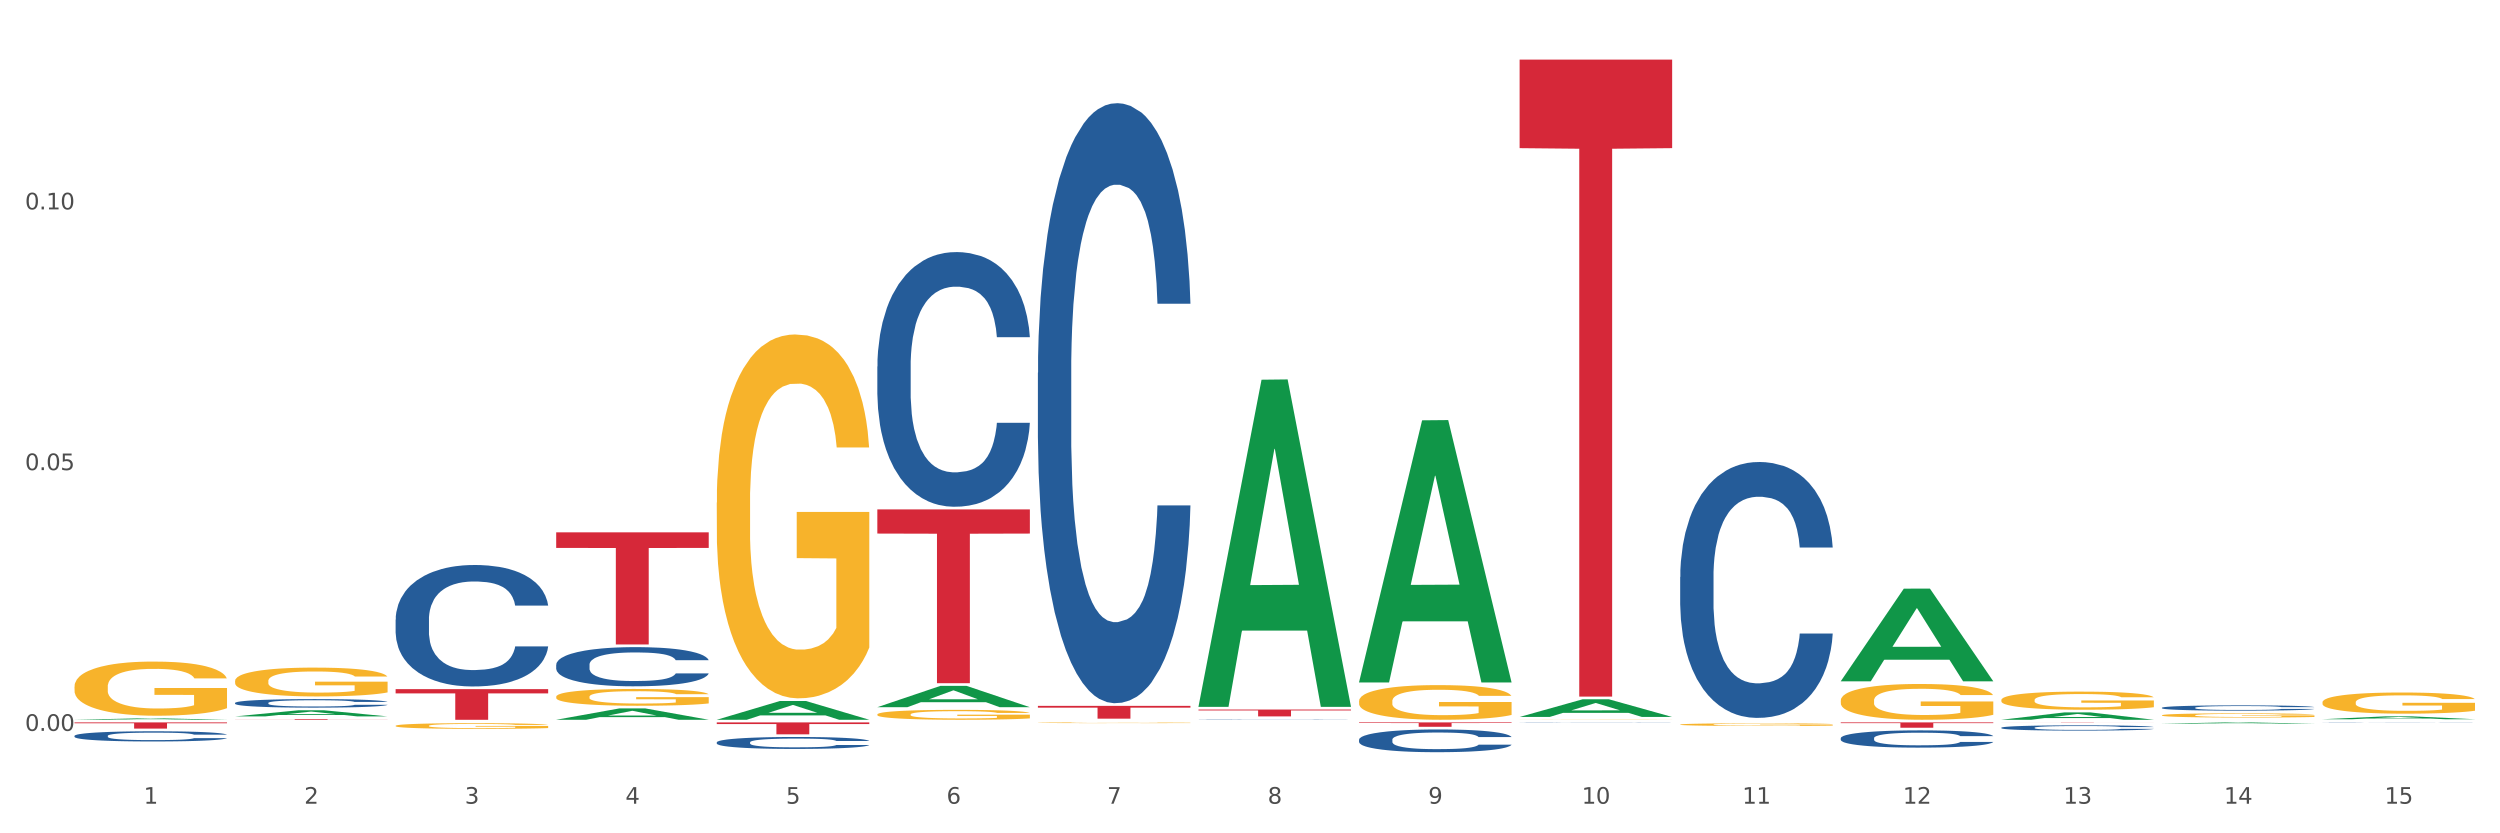 <?xml version="1.0" encoding="utf-8" standalone="no"?>
<!DOCTYPE svg PUBLIC "-//W3C//DTD SVG 1.1//EN"
  "http://www.w3.org/Graphics/SVG/1.1/DTD/svg11.dtd">
<svg xmlns:xlink="http://www.w3.org/1999/xlink" width="1080pt" height="360pt" viewBox="0 0 1080 360" xmlns="http://www.w3.org/2000/svg" version="1.1">
 <rect x="0" y="0" width="1080" height="360" fill="#333333" stroke="none"/>
 <defs>
  <style type="text/css">*{stroke-linejoin: round; stroke-linecap: butt}</style>
 </defs>
 <g id="figure_1">
  <g id="patch_1">
   <path d="M 0 360 
L 1080 360 
L 1080 0 
L 0 0 
z
" style="fill: #ffffff; stroke: #ffffff; stroke-linejoin: miter"/>
  </g>
  <g id="axes_1">
   <g id="matplotlib.axis_1">
    <g id="xtick_1">
     <g id="text_1">
      <!-- 1 -->
      <g style="fill: #4d4d4d" transform="translate(62.07 347.204) scale(0.096 -0.096)">
       <defs>
        <path id="DejaVuSans-31" d="M 794 531 
L 1825 531 
L 1825 4091 
L 703 3866 
L 703 4441 
L 1819 4666 
L 2450 4666 
L 2450 531 
L 3481 531 
L 3481 0 
L 794 0 
L 794 531 
z
" transform="scale(0.016)"/>
       </defs>
       <use xlink:href="#DejaVuSans-31"/>
      </g>
     </g>
    </g>
    <g id="xtick_2">
     <g id="text_2">
      <!-- 2 -->
      <g style="fill: #4d4d4d" transform="translate(131.436 347.204) scale(0.096 -0.096)">
       <defs>
        <path id="DejaVuSans-32" d="M 1228 531 
L 3431 531 
L 3431 0 
L 469 0 
L 469 531 
Q 828 903 1448 1529 
Q 2069 2156 2228 2338 
Q 2531 2678 2651 2914 
Q 2772 3150 2772 3378 
Q 2772 3750 2511 3984 
Q 2250 4219 1831 4219 
Q 1534 4219 1204 4116 
Q 875 4013 500 3803 
L 500 4441 
Q 881 4594 1212 4672 
Q 1544 4750 1819 4750 
Q 2544 4750 2975 4387 
Q 3406 4025 3406 3419 
Q 3406 3131 3298 2873 
Q 3191 2616 2906 2266 
Q 2828 2175 2409 1742 
Q 1991 1309 1228 531 
z
" transform="scale(0.016)"/>
       </defs>
       <use xlink:href="#DejaVuSans-32"/>
      </g>
     </g>
    </g>
    <g id="xtick_3">
     <g id="text_3">
      <!-- 3 -->
      <g style="fill: #4d4d4d" transform="translate(200.802 347.204) scale(0.096 -0.096)">
       <defs>
        <path id="DejaVuSans-33" d="M 2597 2516 
Q 3050 2419 3304 2112 
Q 3559 1806 3559 1356 
Q 3559 666 3084 287 
Q 2609 -91 1734 -91 
Q 1441 -91 1130 -33 
Q 819 25 488 141 
L 488 750 
Q 750 597 1062 519 
Q 1375 441 1716 441 
Q 2309 441 2620 675 
Q 2931 909 2931 1356 
Q 2931 1769 2642 2001 
Q 2353 2234 1838 2234 
L 1294 2234 
L 1294 2753 
L 1863 2753 
Q 2328 2753 2575 2939 
Q 2822 3125 2822 3475 
Q 2822 3834 2567 4026 
Q 2313 4219 1838 4219 
Q 1578 4219 1281 4162 
Q 984 4106 628 3988 
L 628 4550 
Q 988 4650 1302 4700 
Q 1616 4750 1894 4750 
Q 2613 4750 3031 4423 
Q 3450 4097 3450 3541 
Q 3450 3153 3228 2886 
Q 3006 2619 2597 2516 
z
" transform="scale(0.016)"/>
       </defs>
       <use xlink:href="#DejaVuSans-33"/>
      </g>
     </g>
    </g>
    <g id="xtick_4">
     <g id="text_4">
      <!-- 4 -->
      <g style="fill: #4d4d4d" transform="translate(270.169 347.204) scale(0.096 -0.096)">
       <defs>
        <path id="DejaVuSans-34" d="M 2419 4116 
L 825 1625 
L 2419 1625 
L 2419 4116 
z
M 2253 4666 
L 3047 4666 
L 3047 1625 
L 3713 1625 
L 3713 1100 
L 3047 1100 
L 3047 0 
L 2419 0 
L 2419 1100 
L 313 1100 
L 313 1709 
L 2253 4666 
z
" transform="scale(0.016)"/>
       </defs>
       <use xlink:href="#DejaVuSans-34"/>
      </g>
     </g>
    </g>
    <g id="xtick_5">
     <g id="text_5">
      <!-- 5 -->
      <g style="fill: #4d4d4d" transform="translate(339.535 347.204) scale(0.096 -0.096)">
       <defs>
        <path id="DejaVuSans-35" d="M 691 4666 
L 3169 4666 
L 3169 4134 
L 1269 4134 
L 1269 2991 
Q 1406 3038 1543 3061 
Q 1681 3084 1819 3084 
Q 2600 3084 3056 2656 
Q 3513 2228 3513 1497 
Q 3513 744 3044 326 
Q 2575 -91 1722 -91 
Q 1428 -91 1123 -41 
Q 819 9 494 109 
L 494 744 
Q 775 591 1075 516 
Q 1375 441 1709 441 
Q 2250 441 2565 725 
Q 2881 1009 2881 1497 
Q 2881 1984 2565 2268 
Q 2250 2553 1709 2553 
Q 1456 2553 1204 2497 
Q 953 2441 691 2322 
L 691 4666 
z
" transform="scale(0.016)"/>
       </defs>
       <use xlink:href="#DejaVuSans-35"/>
      </g>
     </g>
    </g>
    <g id="xtick_6">
     <g id="text_6">
      <!-- 6 -->
      <g style="fill: #4d4d4d" transform="translate(408.901 347.204) scale(0.096 -0.096)">
       <defs>
        <path id="DejaVuSans-36" d="M 2113 2584 
Q 1688 2584 1439 2293 
Q 1191 2003 1191 1497 
Q 1191 994 1439 701 
Q 1688 409 2113 409 
Q 2538 409 2786 701 
Q 3034 994 3034 1497 
Q 3034 2003 2786 2293 
Q 2538 2584 2113 2584 
z
M 3366 4563 
L 3366 3988 
Q 3128 4100 2886 4159 
Q 2644 4219 2406 4219 
Q 1781 4219 1451 3797 
Q 1122 3375 1075 2522 
Q 1259 2794 1537 2939 
Q 1816 3084 2150 3084 
Q 2853 3084 3261 2657 
Q 3669 2231 3669 1497 
Q 3669 778 3244 343 
Q 2819 -91 2113 -91 
Q 1303 -91 875 529 
Q 447 1150 447 2328 
Q 447 3434 972 4092 
Q 1497 4750 2381 4750 
Q 2619 4750 2861 4703 
Q 3103 4656 3366 4563 
z
" transform="scale(0.016)"/>
       </defs>
       <use xlink:href="#DejaVuSans-36"/>
      </g>
     </g>
    </g>
    <g id="xtick_7">
     <g id="text_7">
      <!-- 7 -->
      <g style="fill: #4d4d4d" transform="translate(478.267 347.204) scale(0.096 -0.096)">
       <defs>
        <path id="DejaVuSans-37" d="M 525 4666 
L 3525 4666 
L 3525 4397 
L 1831 0 
L 1172 0 
L 2766 4134 
L 525 4134 
L 525 4666 
z
" transform="scale(0.016)"/>
       </defs>
       <use xlink:href="#DejaVuSans-37"/>
      </g>
     </g>
    </g>
    <g id="xtick_8">
     <g id="text_8">
      <!-- 8 -->
      <g style="fill: #4d4d4d" transform="translate(547.634 347.204) scale(0.096 -0.096)">
       <defs>
        <path id="DejaVuSans-38" d="M 2034 2216 
Q 1584 2216 1326 1975 
Q 1069 1734 1069 1313 
Q 1069 891 1326 650 
Q 1584 409 2034 409 
Q 2484 409 2743 651 
Q 3003 894 3003 1313 
Q 3003 1734 2745 1975 
Q 2488 2216 2034 2216 
z
M 1403 2484 
Q 997 2584 770 2862 
Q 544 3141 544 3541 
Q 544 4100 942 4425 
Q 1341 4750 2034 4750 
Q 2731 4750 3128 4425 
Q 3525 4100 3525 3541 
Q 3525 3141 3298 2862 
Q 3072 2584 2669 2484 
Q 3125 2378 3379 2068 
Q 3634 1759 3634 1313 
Q 3634 634 3220 271 
Q 2806 -91 2034 -91 
Q 1263 -91 848 271 
Q 434 634 434 1313 
Q 434 1759 690 2068 
Q 947 2378 1403 2484 
z
M 1172 3481 
Q 1172 3119 1398 2916 
Q 1625 2713 2034 2713 
Q 2441 2713 2670 2916 
Q 2900 3119 2900 3481 
Q 2900 3844 2670 4047 
Q 2441 4250 2034 4250 
Q 1625 4250 1398 4047 
Q 1172 3844 1172 3481 
z
" transform="scale(0.016)"/>
       </defs>
       <use xlink:href="#DejaVuSans-38"/>
      </g>
     </g>
    </g>
    <g id="xtick_9">
     <g id="text_9">
      <!-- 9 -->
      <g style="fill: #4d4d4d" transform="translate(617 347.204) scale(0.096 -0.096)">
       <defs>
        <path id="DejaVuSans-39" d="M 703 97 
L 703 672 
Q 941 559 1184 500 
Q 1428 441 1663 441 
Q 2288 441 2617 861 
Q 2947 1281 2994 2138 
Q 2813 1869 2534 1725 
Q 2256 1581 1919 1581 
Q 1219 1581 811 2004 
Q 403 2428 403 3163 
Q 403 3881 828 4315 
Q 1253 4750 1959 4750 
Q 2769 4750 3195 4129 
Q 3622 3509 3622 2328 
Q 3622 1225 3098 567 
Q 2575 -91 1691 -91 
Q 1453 -91 1209 -44 
Q 966 3 703 97 
z
M 1959 2075 
Q 2384 2075 2632 2365 
Q 2881 2656 2881 3163 
Q 2881 3666 2632 3958 
Q 2384 4250 1959 4250 
Q 1534 4250 1286 3958 
Q 1038 3666 1038 3163 
Q 1038 2656 1286 2365 
Q 1534 2075 1959 2075 
z
" transform="scale(0.016)"/>
       </defs>
       <use xlink:href="#DejaVuSans-39"/>
      </g>
     </g>
    </g>
    <g id="xtick_10">
     <g id="text_10">
      <!-- 10 -->
      <g style="fill: #4d4d4d" transform="translate(683.312 347.204) scale(0.096 -0.096)">
       <defs>
        <path id="DejaVuSans-30" d="M 2034 4250 
Q 1547 4250 1301 3770 
Q 1056 3291 1056 2328 
Q 1056 1369 1301 889 
Q 1547 409 2034 409 
Q 2525 409 2770 889 
Q 3016 1369 3016 2328 
Q 3016 3291 2770 3770 
Q 2525 4250 2034 4250 
z
M 2034 4750 
Q 2819 4750 3233 4129 
Q 3647 3509 3647 2328 
Q 3647 1150 3233 529 
Q 2819 -91 2034 -91 
Q 1250 -91 836 529 
Q 422 1150 422 2328 
Q 422 3509 836 4129 
Q 1250 4750 2034 4750 
z
" transform="scale(0.016)"/>
       </defs>
       <use xlink:href="#DejaVuSans-31"/>
       <use xlink:href="#DejaVuSans-30" transform="translate(63.623 0)"/>
      </g>
     </g>
    </g>
    <g id="xtick_11">
     <g id="text_11">
      <!-- 11 -->
      <g style="fill: #4d4d4d" transform="translate(752.678 347.204) scale(0.096 -0.096)">
       <use xlink:href="#DejaVuSans-31"/>
       <use xlink:href="#DejaVuSans-31" transform="translate(63.623 0)"/>
      </g>
     </g>
    </g>
    <g id="xtick_12">
     <g id="text_12">
      <!-- 12 -->
      <g style="fill: #4d4d4d" transform="translate(822.044 347.204) scale(0.096 -0.096)">
       <use xlink:href="#DejaVuSans-31"/>
       <use xlink:href="#DejaVuSans-32" transform="translate(63.623 0)"/>
      </g>
     </g>
    </g>
    <g id="xtick_13">
     <g id="text_13">
      <!-- 13 -->
      <g style="fill: #4d4d4d" transform="translate(891.411 347.204) scale(0.096 -0.096)">
       <use xlink:href="#DejaVuSans-31"/>
       <use xlink:href="#DejaVuSans-33" transform="translate(63.623 0)"/>
      </g>
     </g>
    </g>
    <g id="xtick_14">
     <g id="text_14">
      <!-- 14 -->
      <g style="fill: #4d4d4d" transform="translate(960.777 347.204) scale(0.096 -0.096)">
       <use xlink:href="#DejaVuSans-31"/>
       <use xlink:href="#DejaVuSans-34" transform="translate(63.623 0)"/>
      </g>
     </g>
    </g>
    <g id="xtick_15">
     <g id="text_15">
      <!-- 15 -->
      <g style="fill: #4d4d4d" transform="translate(1030.143 347.204) scale(0.096 -0.096)">
       <use xlink:href="#DejaVuSans-31"/>
       <use xlink:href="#DejaVuSans-35" transform="translate(63.623 0)"/>
      </g>
     </g>
    </g>
    <g id="xtick_16"/>
    <g id="xtick_17"/>
    <g id="xtick_18"/>
    <g id="xtick_19"/>
    <g id="xtick_20"/>
    <g id="xtick_21"/>
    <g id="xtick_22"/>
    <g id="xtick_23"/>
    <g id="xtick_24"/>
    <g id="xtick_25"/>
    <g id="xtick_26"/>
    <g id="xtick_27"/>
    <g id="xtick_28"/>
    <g id="xtick_29"/>
   </g>
   <g id="matplotlib.axis_2">
    <g id="ytick_1">
     <g id="text_16">
      <!-- 0.00 -->
      <g style="fill: #4d4d4d" transform="translate(10.8 315.735) scale(0.096 -0.096)">
       <defs>
        <path id="DejaVuSans-2e" d="M 684 794 
L 1344 794 
L 1344 0 
L 684 0 
L 684 794 
z
" transform="scale(0.016)"/>
       </defs>
       <use xlink:href="#DejaVuSans-30"/>
       <use xlink:href="#DejaVuSans-2e" transform="translate(63.623 0)"/>
       <use xlink:href="#DejaVuSans-30" transform="translate(95.41 0)"/>
       <use xlink:href="#DejaVuSans-30" transform="translate(159.033 0)"/>
      </g>
     </g>
    </g>
    <g id="ytick_2">
     <g id="text_17">
      <!-- 0.05 -->
      <g style="fill: #4d4d4d" transform="translate(10.8 203.099) scale(0.096 -0.096)">
       <use xlink:href="#DejaVuSans-30"/>
       <use xlink:href="#DejaVuSans-2e" transform="translate(63.623 0)"/>
       <use xlink:href="#DejaVuSans-30" transform="translate(95.41 0)"/>
       <use xlink:href="#DejaVuSans-35" transform="translate(159.033 0)"/>
      </g>
     </g>
    </g>
    <g id="ytick_3">
     <g id="text_18">
      <!-- 0.10 -->
      <g style="fill: #4d4d4d" transform="translate(10.8 90.464) scale(0.096 -0.096)">
       <use xlink:href="#DejaVuSans-30"/>
       <use xlink:href="#DejaVuSans-2e" transform="translate(63.623 0)"/>
       <use xlink:href="#DejaVuSans-31" transform="translate(95.41 0)"/>
       <use xlink:href="#DejaVuSans-30" transform="translate(159.033 0)"/>
      </g>
     </g>
    </g>
    <g id="ytick_4"/>
    <g id="ytick_5"/>
    <g id="ytick_6"/>
   </g>
   <g id="PolyCollection_1">
    <path d="M 32.175 310.941 
L 32.243 310.941 
L 59.417 310.345 
L 70.695 310.345 
L 98.073 310.942 
L 85.029 310.942 
L 79.119 310.803 
L 51.061 310.803 
L 50.857 310.805 
L 45.151 310.942 
L 32.175 310.942 
L 32.175 310.941 
L 54.594 310.72 
L 75.586 310.719 
L 65.192 310.472 
L 65.056 310.471 
L 64.92 310.472 
L 54.526 310.719 
L 54.594 310.72 
L 32.175 310.941 
z
" clip-path="url(#p946a765b9d)" style="fill: #109648"/>
    <path d="M 101.541 309.486 
L 101.609 309.483 
L 128.784 306.848 
L 140.061 306.846 
L 167.439 309.491 
L 154.395 309.491 
L 148.485 308.875 
L 120.427 308.875 
L 120.224 308.885 
L 114.517 309.491 
L 101.541 309.491 
L 101.541 309.486 
L 123.96 308.507 
L 144.952 308.505 
L 134.558 307.41 
L 134.422 307.405 
L 134.286 307.412 
L 123.892 308.505 
L 123.96 308.507 
L 101.541 309.486 
z
" clip-path="url(#p946a765b9d)" style="fill: #109648"/>
    <path d="M 240.274 310.933 
L 240.342 310.928 
L 267.516 306.042 
L 278.793 306.038 
L 306.172 310.942 
L 293.128 310.942 
L 287.217 309.8 
L 259.16 309.8 
L 258.956 309.819 
L 253.249 310.942 
L 240.274 310.942 
L 240.274 310.933 
L 262.693 309.119 
L 283.685 309.114 
L 273.291 307.083 
L 273.155 307.074 
L 273.019 307.088 
L 262.625 309.114 
L 262.693 309.119 
L 240.274 310.933 
z
" clip-path="url(#p946a765b9d)" style="fill: #109648"/>
    <path d="M 309.64 310.927 
L 309.708 310.919 
L 336.882 302.841 
L 348.16 302.833 
L 375.538 310.942 
L 362.494 310.942 
L 356.584 309.054 
L 328.526 309.054 
L 328.322 309.084 
L 322.616 310.942 
L 309.64 310.942 
L 309.64 310.927 
L 332.059 307.927 
L 353.051 307.919 
L 342.657 304.562 
L 342.521 304.546 
L 342.385 304.569 
L 331.991 307.919 
L 332.059 307.927 
L 309.64 310.927 
z
" clip-path="url(#p946a765b9d)" style="fill: #109648"/>
    <path d="M 379.006 305.495 
L 379.074 305.486 
L 406.248 296.296 
L 417.526 296.288 
L 444.904 305.512 
L 431.86 305.512 
L 425.95 303.364 
L 397.892 303.364 
L 397.689 303.399 
L 391.982 305.512 
L 379.006 305.512 
L 379.006 305.495 
L 401.425 302.082 
L 422.417 302.074 
L 412.023 298.254 
L 411.887 298.236 
L 411.751 298.262 
L 401.357 302.074 
L 401.425 302.082 
L 379.006 305.495 
z
" clip-path="url(#p946a765b9d)" style="fill: #109648"/>
    <path d="M 170.907 313.549 
L 170.985 313.547 
L 170.985 313.466 
L 171.141 313.397 
L 171.919 313.228 
L 173.086 313.089 
L 173.942 313.015 
L 174.798 312.955 
L 175.809 312.894 
L 177.054 312.831 
L 179.31 312.739 
L 180.71 312.692 
L 182.422 312.643 
L 185.534 312.571 
L 187.79 312.53 
L 190.124 312.497 
L 193.937 312.456 
L 196.426 312.438 
L 199.072 312.425 
L 202.261 312.416 
L 204.673 312.414 
L 209.964 312.421 
L 214.476 312.441 
L 216.655 312.456 
L 219.456 312.483 
L 220.934 312.501 
L 223.346 312.537 
L 225.835 312.584 
L 227.547 312.625 
L 230.114 312.701 
L 232.059 312.777 
L 233.849 312.871 
L 234.783 312.937 
L 235.483 312.997 
L 236.105 313.067 
L 236.728 313.177 
L 222.723 313.177 
L 222.179 313.098 
L 221.323 313.024 
L 220.078 312.952 
L 218.989 312.907 
L 217.122 312.851 
L 215.41 312.815 
L 213.62 312.788 
L 211.442 312.766 
L 209.73 312.755 
L 207.319 312.746 
L 202.573 312.748 
L 199.383 312.766 
L 197.204 312.788 
L 195.804 312.809 
L 194.559 312.831 
L 193.159 312.863 
L 191.525 312.91 
L 190.358 312.952 
L 189.191 313.006 
L 188.257 313.06 
L 187.401 313.123 
L 186.701 313.19 
L 186.157 313.26 
L 185.69 313.345 
L 185.301 313.486 
L 185.301 313.794 
L 185.456 313.863 
L 185.845 313.955 
L 186.312 314.025 
L 187.09 314.108 
L 187.79 314.164 
L 189.113 314.245 
L 190.591 314.312 
L 191.758 314.355 
L 192.925 314.39 
L 194.948 314.44 
L 197.204 314.48 
L 199.149 314.505 
L 201.795 314.527 
L 203.584 314.536 
L 205.14 314.541 
L 208.952 314.541 
L 211.675 314.534 
L 214.71 314.518 
L 217.044 314.498 
L 218.989 314.474 
L 221.167 314.433 
L 222.568 314.395 
L 222.568 313.926 
L 205.451 313.924 
L 205.451 313.612 
L 236.805 313.612 
L 236.805 314.527 
L 235.483 314.574 
L 234.004 314.617 
L 232.448 314.655 
L 230.114 314.702 
L 227.314 314.747 
L 224.824 314.779 
L 222.179 314.806 
L 219.067 314.83 
L 215.021 314.853 
L 212.531 314.862 
L 209.419 314.868 
L 205.763 314.871 
L 202.573 314.866 
L 199.461 314.855 
L 196.193 314.835 
L 193.003 314.806 
L 190.591 314.776 
L 188.179 314.741 
L 185.612 314.693 
L 183.589 314.649 
L 182.033 314.608 
L 180.321 314.557 
L 178.454 314.489 
L 177.054 314.429 
L 175.809 314.366 
L 174.486 314.285 
L 173.553 314.215 
L 172.619 314.128 
L 172.074 314.063 
L 171.452 313.962 
L 170.985 313.821 
L 170.907 313.549 
z
" clip-path="url(#p946a765b9d)" style="fill: #f7b32b"/>
    <path d="M 101.541 294.162 
L 101.619 294.151 
L 101.619 293.741 
L 101.775 293.389 
L 102.553 292.535 
L 103.72 291.83 
L 104.575 291.454 
L 105.431 291.147 
L 106.443 290.84 
L 107.688 290.521 
L 109.944 290.055 
L 111.344 289.816 
L 113.056 289.565 
L 116.168 289.201 
L 118.424 288.996 
L 120.758 288.826 
L 124.57 288.621 
L 127.06 288.53 
L 129.705 288.462 
L 132.895 288.416 
L 135.307 288.405 
L 140.598 288.439 
L 145.11 288.541 
L 147.289 288.621 
L 150.089 288.758 
L 151.568 288.849 
L 153.979 289.031 
L 156.469 289.27 
L 158.181 289.474 
L 160.748 289.861 
L 162.693 290.248 
L 164.483 290.726 
L 165.416 291.056 
L 166.117 291.363 
L 166.739 291.716 
L 167.361 292.273 
L 153.357 292.273 
L 152.812 291.875 
L 151.957 291.5 
L 150.712 291.136 
L 149.623 290.908 
L 147.755 290.624 
L 146.044 290.442 
L 144.254 290.305 
L 142.076 290.191 
L 140.364 290.134 
L 137.952 290.089 
L 133.206 290.1 
L 130.017 290.191 
L 127.838 290.305 
L 126.438 290.407 
L 125.193 290.521 
L 123.792 290.68 
L 122.159 290.919 
L 120.992 291.136 
L 119.825 291.409 
L 118.891 291.682 
L 118.035 292 
L 117.335 292.342 
L 116.79 292.694 
L 116.324 293.127 
L 115.935 293.844 
L 115.935 295.403 
L 116.09 295.755 
L 116.479 296.222 
L 116.946 296.575 
L 117.724 296.996 
L 118.424 297.28 
L 119.747 297.69 
L 121.225 298.031 
L 122.392 298.247 
L 123.559 298.429 
L 125.582 298.68 
L 127.838 298.884 
L 129.783 299.01 
L 132.428 299.123 
L 134.218 299.169 
L 135.774 299.192 
L 139.586 299.192 
L 142.309 299.157 
L 145.343 299.078 
L 147.678 298.975 
L 149.623 298.85 
L 151.801 298.645 
L 153.201 298.452 
L 153.201 296.074 
L 136.085 296.063 
L 136.085 294.481 
L 167.439 294.481 
L 167.439 299.123 
L 166.117 299.362 
L 164.638 299.578 
L 163.082 299.772 
L 160.748 300.011 
L 157.947 300.238 
L 155.458 300.398 
L 152.812 300.534 
L 149.7 300.659 
L 145.655 300.773 
L 143.165 300.819 
L 140.053 300.853 
L 136.396 300.864 
L 133.206 300.841 
L 130.094 300.785 
L 126.827 300.682 
L 123.637 300.534 
L 121.225 300.386 
L 118.813 300.204 
L 116.246 299.965 
L 114.223 299.738 
L 112.667 299.533 
L 110.955 299.271 
L 109.088 298.93 
L 107.688 298.623 
L 106.443 298.304 
L 105.12 297.894 
L 104.186 297.542 
L 103.253 297.098 
L 102.708 296.768 
L 102.086 296.256 
L 101.619 295.539 
L 101.541 294.162 
z
" clip-path="url(#p946a765b9d)" style="fill: #f7b32b"/>
    <path d="M 32.175 296.612 
L 32.253 296.591 
L 32.253 295.822 
L 32.408 295.159 
L 33.186 293.557 
L 34.353 292.232 
L 35.209 291.526 
L 36.065 290.95 
L 37.076 290.373 
L 38.321 289.774 
L 40.578 288.898 
L 41.978 288.449 
L 43.69 287.979 
L 46.802 287.295 
L 49.058 286.911 
L 51.392 286.59 
L 55.204 286.205 
L 57.694 286.034 
L 60.339 285.906 
L 63.529 285.821 
L 65.941 285.799 
L 71.231 285.864 
L 75.744 286.056 
L 77.922 286.205 
L 80.723 286.462 
L 82.201 286.633 
L 84.613 286.975 
L 87.103 287.424 
L 88.815 287.808 
L 91.382 288.535 
L 93.327 289.261 
L 95.116 290.159 
L 96.05 290.779 
L 96.75 291.356 
L 97.373 292.018 
L 97.995 293.065 
L 83.991 293.065 
L 83.446 292.317 
L 82.59 291.612 
L 81.346 290.928 
L 80.256 290.501 
L 78.389 289.966 
L 76.677 289.625 
L 74.888 289.368 
L 72.71 289.154 
L 70.998 289.048 
L 68.586 288.962 
L 63.84 288.983 
L 60.65 289.154 
L 58.472 289.368 
L 57.071 289.56 
L 55.827 289.774 
L 54.426 290.073 
L 52.792 290.522 
L 51.625 290.928 
L 50.458 291.441 
L 49.525 291.954 
L 48.669 292.552 
L 47.969 293.193 
L 47.424 293.856 
L 46.957 294.668 
L 46.568 296.014 
L 46.568 298.942 
L 46.724 299.604 
L 47.113 300.48 
L 47.58 301.143 
L 48.358 301.934 
L 49.058 302.468 
L 50.381 303.237 
L 51.859 303.878 
L 53.026 304.284 
L 54.193 304.626 
L 56.216 305.096 
L 58.472 305.481 
L 60.417 305.716 
L 63.062 305.93 
L 64.852 306.015 
L 66.408 306.058 
L 70.22 306.058 
L 72.943 305.994 
L 75.977 305.844 
L 78.311 305.652 
L 80.256 305.417 
L 82.435 305.032 
L 83.835 304.669 
L 83.835 300.203 
L 66.719 300.181 
L 66.719 297.211 
L 98.073 297.211 
L 98.073 305.93 
L 96.75 306.378 
L 95.272 306.784 
L 93.716 307.148 
L 91.382 307.596 
L 88.581 308.024 
L 86.091 308.323 
L 83.446 308.579 
L 80.334 308.815 
L 76.288 309.028 
L 73.799 309.114 
L 70.687 309.178 
L 67.03 309.199 
L 63.84 309.156 
L 60.728 309.05 
L 57.461 308.857 
L 54.271 308.579 
L 51.859 308.302 
L 49.447 307.96 
L 46.879 307.511 
L 44.857 307.084 
L 43.301 306.699 
L 41.589 306.207 
L 39.722 305.566 
L 38.321 304.989 
L 37.076 304.391 
L 35.754 303.622 
L 34.82 302.959 
L 33.887 302.126 
L 33.342 301.506 
L 32.72 300.544 
L 32.253 299.198 
L 32.175 296.612 
z
" clip-path="url(#p946a765b9d)" style="fill: #f7b32b"/>
    <path d="M 517.739 305.099 
L 517.806 304.966 
L 544.981 164.037 
L 556.258 163.904 
L 583.636 305.365 
L 570.593 305.365 
L 564.682 272.424 
L 536.625 272.424 
L 536.421 272.955 
L 530.714 305.365 
L 517.739 305.365 
L 517.739 305.099 
L 540.157 252.765 
L 561.15 252.632 
L 550.755 194.056 
L 550.62 193.79 
L 550.484 194.188 
L 540.089 252.632 
L 540.157 252.765 
L 517.739 305.099 
z
" clip-path="url(#p946a765b9d)" style="fill: #109648"/>
    <path d="M 587.105 294.606 
L 587.173 294.499 
L 614.347 181.575 
L 625.624 181.468 
L 653.003 294.818 
L 639.959 294.818 
L 634.049 268.423 
L 605.991 268.423 
L 605.787 268.849 
L 600.081 294.818 
L 587.105 294.818 
L 587.105 294.606 
L 609.524 252.671 
L 630.516 252.565 
L 620.122 205.628 
L 619.986 205.415 
L 619.85 205.735 
L 609.456 252.565 
L 609.524 252.671 
L 587.105 294.606 
z
" clip-path="url(#p946a765b9d)" style="fill: #109648"/>
    <path d="M 240.274 300.986 
L 240.351 300.98 
L 240.351 300.741 
L 240.507 300.535 
L 241.285 300.038 
L 242.452 299.627 
L 243.308 299.408 
L 244.164 299.229 
L 245.175 299.05 
L 246.42 298.864 
L 248.676 298.592 
L 250.077 298.453 
L 251.788 298.307 
L 254.9 298.095 
L 257.157 297.976 
L 259.491 297.876 
L 263.303 297.757 
L 265.793 297.704 
L 268.438 297.664 
L 271.628 297.637 
L 274.04 297.631 
L 279.33 297.651 
L 283.843 297.71 
L 286.021 297.757 
L 288.822 297.836 
L 290.3 297.889 
L 292.712 297.995 
L 295.202 298.135 
L 296.913 298.254 
L 299.481 298.48 
L 301.426 298.705 
L 303.215 298.984 
L 304.149 299.176 
L 304.849 299.355 
L 305.471 299.561 
L 306.094 299.886 
L 292.089 299.886 
L 291.545 299.653 
L 290.689 299.435 
L 289.444 299.222 
L 288.355 299.09 
L 286.488 298.924 
L 284.776 298.818 
L 282.987 298.738 
L 280.808 298.672 
L 279.097 298.639 
L 276.685 298.612 
L 271.939 298.619 
L 268.749 298.672 
L 266.571 298.738 
L 265.17 298.798 
L 263.925 298.864 
L 262.525 298.957 
L 260.891 299.096 
L 259.724 299.222 
L 258.557 299.382 
L 257.623 299.541 
L 256.768 299.726 
L 256.067 299.925 
L 255.523 300.131 
L 255.056 300.383 
L 254.667 300.801 
L 254.667 301.709 
L 254.823 301.915 
L 255.212 302.187 
L 255.678 302.392 
L 256.456 302.638 
L 257.157 302.803 
L 258.479 303.042 
L 259.957 303.241 
L 261.124 303.367 
L 262.291 303.473 
L 264.314 303.619 
L 266.571 303.739 
L 268.516 303.811 
L 271.161 303.878 
L 272.95 303.904 
L 274.506 303.918 
L 278.319 303.918 
L 281.042 303.898 
L 284.076 303.851 
L 286.41 303.792 
L 288.355 303.719 
L 290.533 303.599 
L 291.934 303.487 
L 291.934 302.101 
L 274.818 302.094 
L 274.818 301.172 
L 306.172 301.172 
L 306.172 303.878 
L 304.849 304.017 
L 303.371 304.143 
L 301.815 304.256 
L 299.481 304.395 
L 296.68 304.528 
L 294.19 304.621 
L 291.545 304.7 
L 288.433 304.773 
L 284.387 304.839 
L 281.897 304.866 
L 278.785 304.886 
L 275.129 304.892 
L 271.939 304.879 
L 268.827 304.846 
L 265.559 304.786 
L 262.369 304.7 
L 259.957 304.614 
L 257.546 304.508 
L 254.978 304.369 
L 252.955 304.236 
L 251.399 304.117 
L 249.688 303.964 
L 247.82 303.765 
L 246.42 303.586 
L 245.175 303.4 
L 243.853 303.162 
L 242.919 302.956 
L 241.985 302.697 
L 241.441 302.505 
L 240.818 302.207 
L 240.351 301.789 
L 240.274 300.986 
z
" clip-path="url(#p946a765b9d)" style="fill: #f7b32b"/>
    <path d="M 795.203 302.623 
L 795.281 302.609 
L 795.281 302.101 
L 795.437 301.663 
L 796.215 300.603 
L 797.382 299.728 
L 798.238 299.262 
L 799.094 298.88 
L 800.105 298.499 
L 801.35 298.103 
L 803.606 297.524 
L 805.006 297.228 
L 806.718 296.917 
L 809.83 296.465 
L 812.086 296.211 
L 814.42 295.999 
L 818.233 295.745 
L 820.722 295.632 
L 823.368 295.547 
L 826.557 295.49 
L 828.969 295.476 
L 834.26 295.519 
L 838.772 295.646 
L 840.951 295.745 
L 843.752 295.914 
L 845.23 296.027 
L 847.642 296.253 
L 850.131 296.55 
L 851.843 296.804 
L 854.41 297.284 
L 856.355 297.764 
L 858.145 298.358 
L 859.078 298.767 
L 859.779 299.149 
L 860.401 299.586 
L 861.024 300.279 
L 847.019 300.279 
L 846.475 299.784 
L 845.619 299.318 
L 844.374 298.866 
L 843.285 298.584 
L 841.418 298.231 
L 839.706 298.005 
L 837.916 297.835 
L 835.738 297.694 
L 834.026 297.623 
L 831.615 297.567 
L 826.869 297.581 
L 823.679 297.694 
L 821.5 297.835 
L 820.1 297.962 
L 818.855 298.103 
L 817.455 298.301 
L 815.821 298.598 
L 814.654 298.866 
L 813.487 299.205 
L 812.553 299.544 
L 811.697 299.94 
L 810.997 300.363 
L 810.453 300.801 
L 809.986 301.338 
L 809.597 302.228 
L 809.597 304.163 
L 809.752 304.601 
L 810.141 305.18 
L 810.608 305.617 
L 811.386 306.14 
L 812.086 306.493 
L 813.409 307.002 
L 814.887 307.425 
L 816.054 307.694 
L 817.221 307.92 
L 819.244 308.23 
L 821.5 308.485 
L 823.445 308.64 
L 826.091 308.781 
L 827.88 308.838 
L 829.436 308.866 
L 833.248 308.866 
L 835.971 308.824 
L 839.006 308.725 
L 841.34 308.598 
L 843.285 308.442 
L 845.463 308.188 
L 846.864 307.948 
L 846.864 304.996 
L 829.747 304.982 
L 829.747 303.019 
L 861.101 303.019 
L 861.101 308.781 
L 859.779 309.078 
L 858.3 309.346 
L 856.744 309.586 
L 854.41 309.883 
L 851.61 310.165 
L 849.12 310.363 
L 846.475 310.533 
L 843.363 310.688 
L 839.317 310.829 
L 836.827 310.886 
L 833.715 310.928 
L 830.059 310.942 
L 826.869 310.914 
L 823.757 310.843 
L 820.489 310.716 
L 817.299 310.533 
L 814.887 310.349 
L 812.475 310.123 
L 809.908 309.826 
L 807.885 309.544 
L 806.329 309.29 
L 804.617 308.965 
L 802.75 308.541 
L 801.35 308.16 
L 800.105 307.764 
L 798.782 307.256 
L 797.849 306.818 
L 796.915 306.267 
L 796.37 305.858 
L 795.748 305.222 
L 795.281 304.332 
L 795.203 302.623 
z
" clip-path="url(#p946a765b9d)" style="fill: #f7b32b"/>
    <path d="M 379.006 308.638 
L 379.084 308.634 
L 379.084 308.493 
L 379.24 308.371 
L 380.018 308.078 
L 381.185 307.835 
L 382.04 307.706 
L 382.896 307.601 
L 383.908 307.495 
L 385.152 307.385 
L 387.409 307.225 
L 388.809 307.143 
L 390.521 307.057 
L 393.633 306.932 
L 395.889 306.861 
L 398.223 306.802 
L 402.035 306.732 
L 404.525 306.701 
L 407.17 306.677 
L 410.36 306.662 
L 412.772 306.658 
L 418.062 306.669 
L 422.575 306.705 
L 424.753 306.732 
L 427.554 306.779 
L 429.032 306.81 
L 431.444 306.873 
L 433.934 306.955 
L 435.646 307.025 
L 438.213 307.158 
L 440.158 307.292 
L 441.948 307.456 
L 442.881 307.569 
L 443.581 307.675 
L 444.204 307.796 
L 444.826 307.988 
L 430.822 307.988 
L 430.277 307.851 
L 429.422 307.722 
L 428.177 307.597 
L 427.087 307.518 
L 425.22 307.421 
L 423.509 307.358 
L 421.719 307.311 
L 419.541 307.272 
L 417.829 307.252 
L 415.417 307.237 
L 410.671 307.241 
L 407.481 307.272 
L 405.303 307.311 
L 403.903 307.346 
L 402.658 307.385 
L 401.257 307.44 
L 399.624 307.522 
L 398.456 307.597 
L 397.289 307.691 
L 396.356 307.785 
L 395.5 307.894 
L 394.8 308.011 
L 394.255 308.133 
L 393.788 308.281 
L 393.399 308.528 
L 393.399 309.064 
L 393.555 309.185 
L 393.944 309.346 
L 394.411 309.467 
L 395.189 309.612 
L 395.889 309.71 
L 397.212 309.851 
L 398.69 309.968 
L 399.857 310.042 
L 401.024 310.105 
L 403.047 310.191 
L 405.303 310.261 
L 407.248 310.304 
L 409.893 310.344 
L 411.683 310.359 
L 413.239 310.367 
L 417.051 310.367 
L 419.774 310.355 
L 422.808 310.328 
L 425.142 310.293 
L 427.087 310.25 
L 429.266 310.179 
L 430.666 310.113 
L 430.666 309.295 
L 413.55 309.291 
L 413.55 308.747 
L 444.904 308.747 
L 444.904 310.344 
L 443.581 310.426 
L 442.103 310.5 
L 440.547 310.567 
L 438.213 310.649 
L 435.412 310.727 
L 432.923 310.782 
L 430.277 310.829 
L 427.165 310.872 
L 423.12 310.911 
L 420.63 310.927 
L 417.518 310.938 
L 413.861 310.942 
L 410.671 310.934 
L 407.559 310.915 
L 404.292 310.88 
L 401.102 310.829 
L 398.69 310.778 
L 396.278 310.715 
L 393.711 310.633 
L 391.688 310.555 
L 390.132 310.484 
L 388.42 310.394 
L 386.553 310.277 
L 385.152 310.171 
L 383.908 310.062 
L 382.585 309.921 
L 381.651 309.8 
L 380.718 309.647 
L 380.173 309.534 
L 379.551 309.358 
L 379.084 309.111 
L 379.006 308.638 
z
" clip-path="url(#p946a765b9d)" style="fill: #f7b32b"/>
    <path d="M 448.372 312.229 
L 448.45 312.229 
L 448.45 312.219 
L 448.606 312.21 
L 449.384 312.189 
L 450.551 312.172 
L 451.407 312.163 
L 452.262 312.155 
L 453.274 312.148 
L 454.519 312.14 
L 456.775 312.128 
L 458.175 312.122 
L 459.887 312.116 
L 462.999 312.107 
L 465.255 312.102 
L 467.589 312.098 
L 471.402 312.093 
L 473.891 312.091 
L 476.536 312.089 
L 479.726 312.088 
L 482.138 312.088 
L 487.429 312.088 
L 491.941 312.091 
L 494.12 312.093 
L 496.92 312.096 
L 498.399 312.099 
L 500.811 312.103 
L 503.3 312.109 
L 505.012 312.114 
L 507.579 312.123 
L 509.524 312.133 
L 511.314 312.145 
L 512.247 312.153 
L 512.948 312.161 
L 513.57 312.169 
L 514.192 312.183 
L 500.188 312.183 
L 499.644 312.173 
L 498.788 312.164 
L 497.543 312.155 
L 496.454 312.149 
L 494.586 312.142 
L 492.875 312.138 
L 491.085 312.134 
L 488.907 312.132 
L 487.195 312.13 
L 484.783 312.129 
L 480.038 312.129 
L 476.848 312.132 
L 474.669 312.134 
L 473.269 312.137 
L 472.024 312.14 
L 470.624 312.144 
L 468.99 312.15 
L 467.823 312.155 
L 466.656 312.162 
L 465.722 312.168 
L 464.866 312.176 
L 464.166 312.185 
L 463.621 312.193 
L 463.155 312.204 
L 462.766 312.222 
L 462.766 312.26 
L 462.921 312.269 
L 463.31 312.28 
L 463.777 312.289 
L 464.555 312.299 
L 465.255 312.306 
L 466.578 312.316 
L 468.056 312.325 
L 469.223 312.33 
L 470.39 312.335 
L 472.413 312.341 
L 474.669 312.346 
L 476.614 312.349 
L 479.26 312.352 
L 481.049 312.353 
L 482.605 312.353 
L 486.417 312.353 
L 489.14 312.353 
L 492.175 312.351 
L 494.509 312.348 
L 496.454 312.345 
L 498.632 312.34 
L 500.033 312.335 
L 500.033 312.277 
L 482.916 312.276 
L 482.916 312.237 
L 514.27 312.237 
L 514.27 312.352 
L 512.948 312.358 
L 511.469 312.363 
L 509.913 312.368 
L 507.579 312.374 
L 504.778 312.379 
L 502.289 312.383 
L 499.644 312.386 
L 496.531 312.39 
L 492.486 312.392 
L 489.996 312.393 
L 486.884 312.394 
L 483.227 312.395 
L 480.038 312.394 
L 476.925 312.393 
L 473.658 312.39 
L 470.468 312.386 
L 468.056 312.383 
L 465.644 312.378 
L 463.077 312.372 
L 461.054 312.367 
L 459.498 312.362 
L 457.786 312.355 
L 455.919 312.347 
L 454.519 312.339 
L 453.274 312.332 
L 451.951 312.321 
L 451.018 312.313 
L 450.084 312.302 
L 449.539 312.294 
L 448.917 312.281 
L 448.45 312.263 
L 448.372 312.229 
z
" clip-path="url(#p946a765b9d)" style="fill: #f7b32b"/>
    <path d="M 587.105 302.885 
L 587.183 302.872 
L 587.183 302.379 
L 587.338 301.955 
L 588.116 300.929 
L 589.283 300.081 
L 590.139 299.63 
L 590.995 299.26 
L 592.006 298.891 
L 593.251 298.508 
L 595.507 297.947 
L 596.908 297.66 
L 598.619 297.359 
L 601.731 296.921 
L 603.988 296.675 
L 606.322 296.47 
L 610.134 296.224 
L 612.624 296.114 
L 615.269 296.032 
L 618.459 295.977 
L 620.871 295.964 
L 626.161 296.005 
L 630.674 296.128 
L 632.852 296.224 
L 635.653 296.388 
L 637.131 296.497 
L 639.543 296.716 
L 642.033 297.003 
L 643.744 297.25 
L 646.312 297.715 
L 648.257 298.18 
L 650.046 298.754 
L 650.98 299.151 
L 651.68 299.52 
L 652.302 299.944 
L 652.925 300.615 
L 638.921 300.615 
L 638.376 300.136 
L 637.52 299.684 
L 636.275 299.247 
L 635.186 298.973 
L 633.319 298.631 
L 631.607 298.412 
L 629.818 298.248 
L 627.639 298.111 
L 625.928 298.043 
L 623.516 297.988 
L 618.77 298.002 
L 615.58 298.111 
L 613.402 298.248 
L 612.001 298.371 
L 610.756 298.508 
L 609.356 298.7 
L 607.722 298.987 
L 606.555 299.247 
L 605.388 299.575 
L 604.455 299.903 
L 603.599 300.286 
L 602.898 300.697 
L 602.354 301.121 
L 601.887 301.641 
L 601.498 302.502 
L 601.498 304.376 
L 601.654 304.8 
L 602.043 305.361 
L 602.509 305.785 
L 603.287 306.291 
L 603.988 306.633 
L 605.31 307.126 
L 606.789 307.536 
L 607.956 307.796 
L 609.123 308.015 
L 611.145 308.316 
L 613.402 308.562 
L 615.347 308.713 
L 617.992 308.849 
L 619.781 308.904 
L 621.337 308.931 
L 625.15 308.931 
L 627.873 308.89 
L 630.907 308.795 
L 633.241 308.672 
L 635.186 308.521 
L 637.365 308.275 
L 638.765 308.042 
L 638.765 305.183 
L 621.649 305.17 
L 621.649 303.268 
L 653.003 303.268 
L 653.003 308.849 
L 651.68 309.137 
L 650.202 309.397 
L 648.646 309.629 
L 646.312 309.916 
L 643.511 310.19 
L 641.021 310.381 
L 638.376 310.546 
L 635.264 310.696 
L 631.218 310.833 
L 628.729 310.888 
L 625.617 310.929 
L 621.96 310.942 
L 618.77 310.915 
L 615.658 310.847 
L 612.39 310.723 
L 609.2 310.546 
L 606.789 310.368 
L 604.377 310.149 
L 601.809 309.862 
L 599.786 309.588 
L 598.23 309.342 
L 596.519 309.027 
L 594.652 308.617 
L 593.251 308.248 
L 592.006 307.865 
L 590.684 307.372 
L 589.75 306.948 
L 588.816 306.415 
L 588.272 306.018 
L 587.649 305.402 
L 587.183 304.54 
L 587.105 302.885 
z
" clip-path="url(#p946a765b9d)" style="fill: #f7b32b"/>
    <path d="M 309.64 217.128 
L 309.718 216.985 
L 309.718 211.816 
L 309.873 207.366 
L 310.651 196.599 
L 311.818 187.698 
L 312.674 182.96 
L 313.53 179.084 
L 314.541 175.207 
L 315.786 171.188 
L 318.042 165.302 
L 319.443 162.287 
L 321.155 159.128 
L 324.267 154.534 
L 326.523 151.95 
L 328.857 149.797 
L 332.669 147.212 
L 335.159 146.064 
L 337.804 145.202 
L 340.994 144.628 
L 343.406 144.485 
L 348.696 144.915 
L 353.209 146.207 
L 355.387 147.212 
L 358.188 148.935 
L 359.666 150.084 
L 362.078 152.381 
L 364.568 155.396 
L 366.279 157.98 
L 368.847 162.861 
L 370.792 167.742 
L 372.581 173.772 
L 373.515 177.935 
L 374.215 181.811 
L 374.838 186.262 
L 375.46 193.297 
L 361.456 193.297 
L 360.911 188.272 
L 360.055 183.534 
L 358.81 178.94 
L 357.721 176.069 
L 355.854 172.48 
L 354.142 170.183 
L 352.353 168.46 
L 350.174 167.024 
L 348.463 166.306 
L 346.051 165.732 
L 341.305 165.876 
L 338.115 167.024 
L 335.937 168.46 
L 334.536 169.752 
L 333.292 171.188 
L 331.891 173.198 
L 330.257 176.212 
L 329.09 178.94 
L 327.923 182.386 
L 326.99 185.831 
L 326.134 189.851 
L 325.434 194.158 
L 324.889 198.608 
L 324.422 204.064 
L 324.033 213.108 
L 324.033 232.777 
L 324.189 237.227 
L 324.578 243.113 
L 325.045 247.564 
L 325.823 252.876 
L 326.523 256.465 
L 327.845 261.633 
L 329.324 265.94 
L 330.491 268.668 
L 331.658 270.965 
L 333.681 274.123 
L 335.937 276.708 
L 337.882 278.287 
L 340.527 279.722 
L 342.317 280.297 
L 343.873 280.584 
L 347.685 280.584 
L 350.408 280.153 
L 353.442 279.148 
L 355.776 277.856 
L 357.721 276.277 
L 359.9 273.693 
L 361.3 271.252 
L 361.3 241.247 
L 344.184 241.104 
L 344.184 221.148 
L 375.538 221.148 
L 375.538 279.722 
L 374.215 282.737 
L 372.737 285.465 
L 371.181 287.906 
L 368.847 290.92 
L 366.046 293.792 
L 363.556 295.802 
L 360.911 297.524 
L 357.799 299.104 
L 353.753 300.539 
L 351.264 301.113 
L 348.152 301.544 
L 344.495 301.688 
L 341.305 301.401 
L 338.193 300.683 
L 334.925 299.391 
L 331.736 297.524 
L 329.324 295.658 
L 326.912 293.361 
L 324.344 290.346 
L 322.322 287.475 
L 320.766 284.891 
L 319.054 281.589 
L 317.187 277.282 
L 315.786 273.406 
L 314.541 269.386 
L 313.219 264.217 
L 312.285 259.767 
L 311.352 254.168 
L 310.807 250.005 
L 310.184 243.544 
L 309.718 234.5 
L 309.64 217.128 
z
" clip-path="url(#p946a765b9d)" style="fill: #f7b32b"/>
    <path d="M 864.57 314.364 
L 864.648 314.362 
L 864.648 314.303 
L 864.881 314.224 
L 865.738 314.078 
L 866.829 313.967 
L 868.698 313.837 
L 869.711 313.783 
L 871.035 313.722 
L 873.761 313.624 
L 876.877 313.541 
L 879.058 313.495 
L 880.694 313.465 
L 884.355 313.413 
L 886.458 313.39 
L 888.639 313.371 
L 890.508 313.359 
L 893.624 313.344 
L 896.117 313.338 
L 898.999 313.336 
L 901.413 313.338 
L 904.607 313.346 
L 909.281 313.371 
L 911.072 313.386 
L 913.487 313.411 
L 915.979 313.445 
L 918.005 313.478 
L 920.341 313.526 
L 922.756 313.589 
L 925.093 313.668 
L 926.729 313.741 
L 928.053 313.819 
L 929.221 313.913 
L 930.078 314.015 
L 930.468 314.101 
L 916.213 314.101 
L 915.824 314.023 
L 915.045 313.94 
L 914.266 313.883 
L 913.409 313.837 
L 912.085 313.785 
L 910.916 313.752 
L 908.969 313.712 
L 907.177 313.687 
L 905.697 313.672 
L 903.906 313.66 
L 900.089 313.647 
L 897.363 313.647 
L 895.649 313.651 
L 893.546 313.662 
L 891.754 313.676 
L 889.651 313.702 
L 888.016 313.729 
L 886.38 313.764 
L 885.445 313.789 
L 884.043 313.835 
L 883.108 313.873 
L 881.862 313.938 
L 881.161 313.984 
L 879.915 314.103 
L 879.369 314.19 
L 879.136 314.251 
L 878.98 314.318 
L 878.98 314.644 
L 879.447 314.79 
L 879.837 314.853 
L 880.46 314.924 
L 881.628 315.016 
L 883.342 315.106 
L 885.134 315.17 
L 886.614 315.21 
L 888.016 315.239 
L 889.418 315.262 
L 891.131 315.283 
L 892.533 315.296 
L 894.637 315.308 
L 897.129 315.315 
L 899.076 315.315 
L 903.049 315.304 
L 904.841 315.294 
L 906.554 315.279 
L 908.424 315.256 
L 909.904 315.231 
L 910.76 315.212 
L 912.163 315.173 
L 913.253 315.131 
L 914.188 315.083 
L 914.811 315.041 
L 915.512 314.978 
L 916.057 314.907 
L 916.213 314.87 
L 930.468 314.87 
L 930.156 314.945 
L 929.611 315.018 
L 928.52 315.116 
L 927.663 315.173 
L 926.339 315.242 
L 924.937 315.3 
L 922.99 315.365 
L 921.198 315.413 
L 919.329 315.455 
L 917.304 315.492 
L 913.643 315.544 
L 912.318 315.559 
L 909.514 315.584 
L 907.333 315.599 
L 904.14 315.613 
L 900.868 315.622 
L 897.441 315.624 
L 894.403 315.62 
L 891.053 315.607 
L 888.95 315.595 
L 886.614 315.576 
L 883.887 315.547 
L 881.317 315.511 
L 878.902 315.469 
L 876.643 315.421 
L 874.54 315.367 
L 871.814 315.277 
L 869.789 315.189 
L 868.309 315.108 
L 867.296 315.039 
L 866.283 314.951 
L 865.738 314.89 
L 864.881 314.744 
L 864.57 314.608 
L 864.57 314.364 
z
" clip-path="url(#p946a765b9d)" style="fill: #255c99"/>
    <path d="M 933.936 305.745 
L 934.014 305.743 
L 934.014 305.684 
L 934.247 305.604 
L 935.104 305.457 
L 936.195 305.346 
L 938.064 305.216 
L 939.077 305.161 
L 940.401 305.101 
L 943.127 305.002 
L 946.243 304.918 
L 948.424 304.872 
L 950.06 304.842 
L 953.721 304.79 
L 955.824 304.767 
L 958.005 304.748 
L 959.874 304.735 
L 962.99 304.721 
L 965.483 304.714 
L 968.365 304.712 
L 970.779 304.714 
L 973.973 304.723 
L 978.647 304.748 
L 980.438 304.763 
L 982.853 304.788 
L 985.346 304.821 
L 987.371 304.855 
L 989.708 304.903 
L 992.122 304.966 
L 994.459 305.046 
L 996.095 305.119 
L 997.419 305.197 
L 998.587 305.291 
L 999.444 305.394 
L 999.834 305.48 
L 985.579 305.48 
L 985.19 305.403 
L 984.411 305.319 
L 983.632 305.262 
L 982.775 305.216 
L 981.451 305.163 
L 980.283 305.13 
L 978.335 305.09 
L 976.544 305.065 
L 975.064 305.05 
L 973.272 305.038 
L 969.455 305.025 
L 966.729 305.025 
L 965.015 305.029 
L 962.912 305.04 
L 961.121 305.054 
L 959.018 305.08 
L 957.382 305.107 
L 955.746 305.142 
L 954.811 305.168 
L 953.409 305.214 
L 952.475 305.252 
L 951.228 305.317 
L 950.527 305.363 
L 949.281 305.482 
L 948.736 305.571 
L 948.502 305.631 
L 948.346 305.699 
L 948.346 306.026 
L 948.814 306.173 
L 949.203 306.236 
L 949.826 306.307 
L 950.995 306.399 
L 952.708 306.49 
L 954.5 306.555 
L 955.98 306.595 
L 957.382 306.624 
L 958.784 306.647 
L 960.498 306.668 
L 961.9 306.681 
L 964.003 306.693 
L 966.495 306.7 
L 968.443 306.7 
L 972.415 306.689 
L 974.207 306.679 
L 975.92 306.664 
L 977.79 306.641 
L 979.27 306.616 
L 980.127 306.597 
L 981.529 306.557 
L 982.619 306.515 
L 983.554 306.467 
L 984.177 306.425 
L 984.878 306.362 
L 985.423 306.29 
L 985.579 306.253 
L 999.834 306.253 
L 999.522 306.328 
L 998.977 306.402 
L 997.886 306.5 
L 997.03 306.557 
L 995.705 306.626 
L 994.303 306.685 
L 992.356 306.75 
L 990.564 306.798 
L 988.695 306.84 
L 986.67 306.878 
L 983.009 306.93 
L 981.685 306.945 
L 978.88 306.97 
L 976.699 306.985 
L 973.506 307 
L 970.234 307.008 
L 966.807 307.01 
L 963.769 307.006 
L 960.42 306.993 
L 958.317 306.981 
L 955.98 306.962 
L 953.253 306.932 
L 950.683 306.897 
L 948.268 306.855 
L 946.009 306.807 
L 943.906 306.752 
L 941.18 306.662 
L 939.155 306.574 
L 937.675 306.492 
L 936.662 306.423 
L 935.65 306.334 
L 935.104 306.274 
L 934.247 306.127 
L 933.936 305.99 
L 933.936 305.745 
z
" clip-path="url(#p946a765b9d)" style="fill: #255c99"/>
    <path d="M 656.471 310.905 
L 656.549 310.905 
L 656.549 310.903 
L 656.704 310.901 
L 657.482 310.897 
L 658.649 310.893 
L 659.505 310.891 
L 660.361 310.889 
L 661.372 310.887 
L 662.617 310.885 
L 664.874 310.883 
L 666.274 310.882 
L 667.986 310.88 
L 671.098 310.878 
L 673.354 310.877 
L 675.688 310.876 
L 679.5 310.875 
L 681.99 310.875 
L 684.635 310.874 
L 687.825 310.874 
L 690.237 310.874 
L 695.527 310.874 
L 700.04 310.875 
L 702.218 310.875 
L 705.019 310.876 
L 706.497 310.876 
L 708.909 310.877 
L 711.399 310.879 
L 713.111 310.88 
L 715.678 310.882 
L 717.623 310.884 
L 719.412 310.887 
L 720.346 310.888 
L 721.046 310.89 
L 721.669 310.892 
L 722.291 310.895 
L 708.287 310.895 
L 707.742 310.893 
L 706.886 310.891 
L 705.642 310.889 
L 704.552 310.888 
L 702.685 310.886 
L 700.973 310.885 
L 699.184 310.884 
L 697.006 310.884 
L 695.294 310.883 
L 692.882 310.883 
L 688.136 310.883 
L 684.946 310.884 
L 682.768 310.884 
L 681.367 310.885 
L 680.123 310.885 
L 678.722 310.886 
L 677.088 310.888 
L 675.921 310.889 
L 674.754 310.89 
L 673.821 310.892 
L 672.965 310.894 
L 672.265 310.895 
L 671.72 310.897 
L 671.253 310.9 
L 670.864 310.904 
L 670.864 310.912 
L 671.02 310.914 
L 671.409 310.917 
L 671.876 310.919 
L 672.654 310.921 
L 673.354 310.923 
L 674.677 310.925 
L 676.155 310.927 
L 677.322 310.928 
L 678.489 310.929 
L 680.512 310.93 
L 682.768 310.931 
L 684.713 310.932 
L 687.358 310.933 
L 689.148 310.933 
L 690.704 310.933 
L 694.516 310.933 
L 697.239 310.933 
L 700.273 310.932 
L 702.607 310.932 
L 704.552 310.931 
L 706.731 310.93 
L 708.131 310.929 
L 708.131 310.916 
L 691.015 310.916 
L 691.015 310.907 
L 722.369 310.907 
L 722.369 310.933 
L 721.046 310.934 
L 719.568 310.935 
L 718.012 310.936 
L 715.678 310.938 
L 712.877 310.939 
L 710.387 310.94 
L 707.742 310.94 
L 704.63 310.941 
L 700.584 310.942 
L 698.095 310.942 
L 694.983 310.942 
L 691.326 310.942 
L 688.136 310.942 
L 685.024 310.942 
L 681.756 310.941 
L 678.567 310.94 
L 676.155 310.94 
L 673.743 310.939 
L 671.175 310.937 
L 669.153 310.936 
L 667.597 310.935 
L 665.885 310.934 
L 664.018 310.932 
L 662.617 310.93 
L 661.372 310.928 
L 660.05 310.926 
L 659.116 310.924 
L 658.183 310.922 
L 657.638 310.92 
L 657.016 310.917 
L 656.549 310.913 
L 656.471 310.905 
z
" clip-path="url(#p946a765b9d)" style="fill: #f7b32b"/>
    <path d="M 1003.302 312.141 
L 1003.38 312.141 
L 1003.38 312.138 
L 1003.614 312.134 
L 1004.47 312.126 
L 1005.561 312.121 
L 1007.43 312.114 
L 1008.443 312.111 
L 1009.767 312.108 
L 1012.494 312.103 
L 1015.609 312.098 
L 1017.79 312.096 
L 1019.426 312.094 
L 1023.087 312.092 
L 1025.19 312.09 
L 1027.371 312.089 
L 1029.241 312.089 
L 1032.356 312.088 
L 1034.849 312.088 
L 1037.731 312.088 
L 1040.146 312.088 
L 1043.339 312.088 
L 1048.013 312.089 
L 1049.805 312.09 
L 1052.219 312.092 
L 1054.712 312.093 
L 1056.737 312.095 
L 1059.074 312.098 
L 1061.489 312.101 
L 1063.825 312.105 
L 1065.461 312.109 
L 1066.785 312.113 
L 1067.954 312.118 
L 1068.811 312.123 
L 1069.2 312.128 
L 1054.945 312.128 
L 1054.556 312.124 
L 1053.777 312.119 
L 1052.998 312.116 
L 1052.141 312.114 
L 1050.817 312.111 
L 1049.649 312.109 
L 1047.701 312.107 
L 1045.91 312.106 
L 1044.43 312.105 
L 1042.638 312.105 
L 1038.822 312.104 
L 1036.095 312.104 
L 1034.382 312.104 
L 1032.278 312.105 
L 1030.487 312.105 
L 1028.384 312.107 
L 1026.748 312.108 
L 1025.112 312.11 
L 1024.178 312.111 
L 1022.775 312.114 
L 1021.841 312.116 
L 1020.594 312.119 
L 1019.893 312.121 
L 1018.647 312.128 
L 1018.102 312.132 
L 1017.868 312.135 
L 1017.712 312.139 
L 1017.712 312.156 
L 1018.18 312.164 
L 1018.569 312.167 
L 1019.192 312.171 
L 1020.361 312.175 
L 1022.074 312.18 
L 1023.866 312.183 
L 1025.346 312.185 
L 1026.748 312.187 
L 1028.15 312.188 
L 1029.864 312.189 
L 1031.266 312.19 
L 1033.369 312.191 
L 1035.862 312.191 
L 1037.809 312.191 
L 1041.781 312.19 
L 1043.573 312.19 
L 1045.287 312.189 
L 1047.156 312.188 
L 1048.636 312.187 
L 1049.493 312.186 
L 1050.895 312.184 
L 1051.986 312.181 
L 1052.92 312.179 
L 1053.543 312.177 
L 1054.244 312.173 
L 1054.79 312.17 
L 1054.945 312.168 
L 1069.2 312.168 
L 1068.888 312.172 
L 1068.343 312.175 
L 1067.253 312.181 
L 1066.396 312.184 
L 1065.072 312.187 
L 1063.67 312.19 
L 1061.722 312.194 
L 1059.931 312.196 
L 1058.061 312.198 
L 1056.036 312.2 
L 1052.375 312.203 
L 1051.051 312.204 
L 1048.247 312.205 
L 1046.066 312.206 
L 1042.872 312.207 
L 1039.6 312.207 
L 1036.173 312.207 
L 1033.135 312.207 
L 1029.786 312.206 
L 1027.683 312.206 
L 1025.346 312.205 
L 1022.62 312.203 
L 1020.049 312.201 
L 1017.634 312.199 
L 1015.376 312.197 
L 1013.272 312.194 
L 1010.546 312.189 
L 1008.521 312.184 
L 1007.041 312.18 
L 1006.028 312.177 
L 1005.016 312.172 
L 1004.47 312.169 
L 1003.614 312.161 
L 1003.302 312.154 
L 1003.302 312.141 
z
" clip-path="url(#p946a765b9d)" style="fill: #255c99"/>
    <path d="M 656.471 309.714 
L 656.539 309.707 
L 683.713 302.084 
L 694.991 302.077 
L 722.369 309.729 
L 709.325 309.729 
L 703.415 307.947 
L 675.357 307.947 
L 675.153 307.975 
L 669.447 309.729 
L 656.471 309.729 
L 656.471 309.714 
L 678.89 306.883 
L 699.882 306.876 
L 689.488 303.708 
L 689.352 303.693 
L 689.216 303.715 
L 678.822 306.876 
L 678.89 306.883 
L 656.471 309.714 
z
" clip-path="url(#p946a765b9d)" style="fill: #109648"/>
    <path d="M 795.203 294.256 
L 795.271 294.218 
L 822.446 254.3 
L 833.723 254.263 
L 861.101 294.331 
L 848.058 294.331 
L 842.147 285.001 
L 814.09 285.001 
L 813.886 285.151 
L 808.179 294.331 
L 795.203 294.331 
L 795.203 294.256 
L 817.622 279.432 
L 838.615 279.395 
L 828.22 262.803 
L 828.084 262.728 
L 827.949 262.841 
L 817.554 279.395 
L 817.622 279.432 
L 795.203 294.256 
z
" clip-path="url(#p946a765b9d)" style="fill: #109648"/>
    <path d="M 864.57 310.936 
L 864.638 310.933 
L 891.812 307.761 
L 903.089 307.758 
L 930.468 310.942 
L 917.424 310.942 
L 911.513 310.201 
L 883.456 310.201 
L 883.252 310.213 
L 877.545 310.942 
L 864.57 310.942 
L 864.57 310.936 
L 886.989 309.758 
L 907.981 309.755 
L 897.587 308.437 
L 897.451 308.431 
L 897.315 308.439 
L 886.921 309.755 
L 886.989 309.758 
L 864.57 310.936 
z
" clip-path="url(#p946a765b9d)" style="fill: #109648"/>
    <path d="M 587.105 312.088 
L 653.003 312.088 
L 653.003 312.349 
L 627.081 312.351 
L 627.081 313.972 
L 612.871 313.972 
L 612.871 312.351 
L 587.105 312.349 
L 587.105 312.089 
L 587.105 312.088 
z
" clip-path="url(#p946a765b9d)" style="fill: #d62839"/>
    <path d="M 517.739 306.51 
L 583.636 306.51 
L 583.636 306.925 
L 557.715 306.928 
L 557.715 309.497 
L 543.504 309.497 
L 543.504 306.928 
L 517.739 306.925 
L 517.739 306.513 
L 517.739 306.51 
z
" clip-path="url(#p946a765b9d)" style="fill: #d62839"/>
    <path d="M 795.203 312.088 
L 861.101 312.088 
L 861.101 312.405 
L 835.179 312.407 
L 835.179 314.37 
L 820.969 314.37 
L 820.969 312.407 
L 795.203 312.405 
L 795.203 312.09 
L 795.203 312.088 
z
" clip-path="url(#p946a765b9d)" style="fill: #d62839"/>
    <path d="M 864.57 312.088 
L 930.468 312.088 
L 930.468 312.102 
L 904.546 312.102 
L 904.546 312.191 
L 890.335 312.191 
L 890.335 312.102 
L 864.57 312.102 
L 864.57 312.088 
L 864.57 312.088 
z
" clip-path="url(#p946a765b9d)" style="fill: #d62839"/>
    <path d="M 170.907 297.701 
L 236.805 297.701 
L 236.805 299.541 
L 210.883 299.554 
L 210.883 310.942 
L 196.673 310.942 
L 196.673 299.554 
L 170.907 299.541 
L 170.907 297.713 
L 170.907 297.701 
z
" clip-path="url(#p946a765b9d)" style="fill: #d62839"/>
    <path d="M 448.372 304.94 
L 514.27 304.94 
L 514.27 305.707 
L 488.348 305.712 
L 488.348 310.462 
L 474.138 310.462 
L 474.138 305.712 
L 448.372 305.707 
L 448.372 304.945 
L 448.372 304.94 
z
" clip-path="url(#p946a765b9d)" style="fill: #d62839"/>
    <path d="M 379.006 220.065 
L 444.904 220.065 
L 444.904 230.499 
L 418.982 230.569 
L 418.982 295.142 
L 404.772 295.142 
L 404.772 230.569 
L 379.006 230.499 
L 379.006 220.136 
L 379.006 220.065 
z
" clip-path="url(#p946a765b9d)" style="fill: #d62839"/>
    <path d="M 309.64 312.088 
L 375.538 312.088 
L 375.538 312.802 
L 349.616 312.806 
L 349.616 317.225 
L 335.406 317.225 
L 335.406 312.806 
L 309.64 312.802 
L 309.64 312.092 
L 309.64 312.088 
z
" clip-path="url(#p946a765b9d)" style="fill: #d62839"/>
    <path d="M 240.274 229.964 
L 306.172 229.964 
L 306.172 236.697 
L 280.25 236.743 
L 280.25 278.415 
L 266.039 278.415 
L 266.039 236.743 
L 240.274 236.697 
L 240.274 230.009 
L 240.274 229.964 
z
" clip-path="url(#p946a765b9d)" style="fill: #d62839"/>
    <path d="M 933.936 312.638 
L 934.004 312.637 
L 961.178 312.088 
L 972.456 312.088 
L 999.834 312.639 
L 986.79 312.639 
L 980.88 312.51 
L 952.822 312.51 
L 952.618 312.512 
L 946.912 312.639 
L 933.936 312.639 
L 933.936 312.638 
L 956.355 312.434 
L 977.347 312.433 
L 966.953 312.205 
L 966.817 312.204 
L 966.681 312.206 
L 956.287 312.433 
L 956.355 312.434 
L 933.936 312.638 
z
" clip-path="url(#p946a765b9d)" style="fill: #109648"/>
    <path d="M 32.175 317.889 
L 32.253 317.885 
L 32.253 317.773 
L 32.487 317.62 
L 33.343 317.338 
L 34.434 317.124 
L 36.303 316.875 
L 37.316 316.77 
L 38.64 316.653 
L 41.366 316.464 
L 44.482 316.303 
L 46.663 316.214 
L 48.299 316.158 
L 51.96 316.057 
L 54.063 316.013 
L 56.244 315.977 
L 58.114 315.953 
L 61.229 315.924 
L 63.722 315.912 
L 66.604 315.908 
L 69.019 315.912 
L 72.212 315.928 
L 76.886 315.977 
L 78.677 316.005 
L 81.092 316.053 
L 83.585 316.118 
L 85.61 316.182 
L 87.947 316.275 
L 90.361 316.396 
L 92.698 316.549 
L 94.334 316.689 
L 95.658 316.838 
L 96.827 317.02 
L 97.683 317.217 
L 98.073 317.382 
L 83.818 317.382 
L 83.429 317.233 
L 82.65 317.072 
L 81.871 316.963 
L 81.014 316.875 
L 79.69 316.774 
L 78.522 316.71 
L 76.574 316.633 
L 74.783 316.585 
L 73.303 316.557 
L 71.511 316.532 
L 67.694 316.508 
L 64.968 316.508 
L 63.255 316.516 
L 61.151 316.536 
L 59.36 316.565 
L 57.257 316.613 
L 55.621 316.665 
L 53.985 316.734 
L 53.05 316.782 
L 51.648 316.871 
L 50.714 316.943 
L 49.467 317.068 
L 48.766 317.157 
L 47.52 317.386 
L 46.975 317.555 
L 46.741 317.672 
L 46.585 317.801 
L 46.585 318.429 
L 47.053 318.711 
L 47.442 318.832 
L 48.065 318.969 
L 49.234 319.146 
L 50.947 319.319 
L 52.739 319.444 
L 54.219 319.52 
L 55.621 319.577 
L 57.023 319.621 
L 58.737 319.661 
L 60.139 319.685 
L 62.242 319.71 
L 64.734 319.722 
L 66.682 319.722 
L 70.654 319.702 
L 72.446 319.681 
L 74.16 319.653 
L 76.029 319.609 
L 77.509 319.561 
L 78.366 319.524 
L 79.768 319.448 
L 80.858 319.367 
L 81.793 319.275 
L 82.416 319.194 
L 83.117 319.073 
L 83.663 318.936 
L 83.818 318.864 
L 98.073 318.864 
L 97.761 319.009 
L 97.216 319.15 
L 96.126 319.339 
L 95.269 319.448 
L 93.945 319.581 
L 92.542 319.694 
L 90.595 319.818 
L 88.804 319.911 
L 86.934 319.991 
L 84.909 320.064 
L 81.248 320.165 
L 79.924 320.193 
L 77.12 320.241 
L 74.939 320.269 
L 71.745 320.298 
L 68.473 320.314 
L 65.046 320.318 
L 62.008 320.31 
L 58.659 320.285 
L 56.556 320.261 
L 54.219 320.225 
L 51.493 320.169 
L 48.922 320.1 
L 46.507 320.02 
L 44.248 319.927 
L 42.145 319.822 
L 39.419 319.649 
L 37.394 319.48 
L 35.914 319.323 
L 34.901 319.19 
L 33.889 319.021 
L 33.343 318.904 
L 32.487 318.622 
L 32.175 318.361 
L 32.175 317.889 
z
" clip-path="url(#p946a765b9d)" style="fill: #255c99"/>
    <path d="M 170.907 267.656 
L 170.985 267.608 
L 170.985 266.266 
L 171.219 264.445 
L 172.076 261.09 
L 173.166 258.55 
L 175.036 255.578 
L 176.048 254.332 
L 177.373 252.942 
L 180.099 250.69 
L 183.215 248.773 
L 185.396 247.718 
L 187.031 247.047 
L 190.692 245.849 
L 192.796 245.322 
L 194.977 244.891 
L 196.846 244.603 
L 199.962 244.268 
L 202.454 244.124 
L 205.336 244.076 
L 207.751 244.124 
L 210.945 244.316 
L 215.618 244.891 
L 217.41 245.226 
L 219.825 245.801 
L 222.317 246.568 
L 224.342 247.335 
L 226.679 248.437 
L 229.094 249.875 
L 231.431 251.696 
L 233.066 253.374 
L 234.391 255.147 
L 235.559 257.304 
L 236.416 259.652 
L 236.805 261.617 
L 222.551 261.617 
L 222.161 259.844 
L 221.382 257.927 
L 220.604 256.633 
L 219.747 255.578 
L 218.422 254.38 
L 217.254 253.613 
L 215.307 252.703 
L 213.515 252.128 
L 212.035 251.792 
L 210.244 251.505 
L 206.427 251.217 
L 203.701 251.217 
L 201.987 251.313 
L 199.884 251.552 
L 198.092 251.888 
L 195.989 252.463 
L 194.353 253.086 
L 192.718 253.901 
L 191.783 254.476 
L 190.381 255.53 
L 189.446 256.393 
L 188.2 257.879 
L 187.499 258.933 
L 186.252 261.665 
L 185.707 263.678 
L 185.474 265.068 
L 185.318 266.601 
L 185.318 274.078 
L 185.785 277.433 
L 186.175 278.871 
L 186.798 280.5 
L 187.966 282.609 
L 189.68 284.67 
L 191.471 286.156 
L 192.951 287.066 
L 194.353 287.737 
L 195.755 288.264 
L 197.469 288.744 
L 198.871 289.031 
L 200.974 289.319 
L 203.467 289.462 
L 205.414 289.462 
L 209.387 289.223 
L 211.178 288.983 
L 212.892 288.648 
L 214.761 288.121 
L 216.241 287.545 
L 217.098 287.114 
L 218.5 286.203 
L 219.591 285.245 
L 220.526 284.143 
L 221.149 283.184 
L 221.85 281.746 
L 222.395 280.117 
L 222.551 279.254 
L 236.805 279.254 
L 236.494 280.979 
L 235.949 282.657 
L 234.858 284.909 
L 234.001 286.203 
L 232.677 287.785 
L 231.275 289.127 
L 229.328 290.613 
L 227.536 291.715 
L 225.667 292.674 
L 223.641 293.536 
L 219.98 294.734 
L 218.656 295.07 
L 215.852 295.645 
L 213.671 295.981 
L 210.477 296.316 
L 207.206 296.508 
L 203.779 296.556 
L 200.741 296.46 
L 197.391 296.172 
L 195.288 295.885 
L 192.951 295.453 
L 190.225 294.782 
L 187.655 293.968 
L 185.24 293.009 
L 182.981 291.907 
L 180.878 290.661 
L 178.152 288.6 
L 176.126 286.587 
L 174.646 284.718 
L 173.634 283.136 
L 172.621 281.123 
L 172.076 279.733 
L 171.219 276.379 
L 170.907 273.263 
L 170.907 267.656 
z
" clip-path="url(#p946a765b9d)" style="fill: #255c99"/>
    <path d="M 101.541 303.668 
L 101.619 303.665 
L 101.619 303.57 
L 101.853 303.442 
L 102.71 303.206 
L 103.8 303.028 
L 105.67 302.819 
L 106.682 302.731 
L 108.006 302.633 
L 110.733 302.475 
L 113.848 302.34 
L 116.029 302.266 
L 117.665 302.219 
L 121.326 302.134 
L 123.429 302.097 
L 125.61 302.067 
L 127.48 302.047 
L 130.595 302.023 
L 133.088 302.013 
L 135.97 302.01 
L 138.385 302.013 
L 141.578 302.026 
L 146.252 302.067 
L 148.044 302.09 
L 150.458 302.131 
L 152.951 302.185 
L 154.976 302.239 
L 157.313 302.316 
L 159.728 302.417 
L 162.064 302.545 
L 163.7 302.663 
L 165.024 302.788 
L 166.193 302.94 
L 167.05 303.105 
L 167.439 303.243 
L 153.185 303.243 
L 152.795 303.119 
L 152.016 302.984 
L 151.237 302.893 
L 150.38 302.819 
L 149.056 302.734 
L 147.888 302.68 
L 145.941 302.616 
L 144.149 302.576 
L 142.669 302.552 
L 140.877 302.532 
L 137.061 302.512 
L 134.334 302.512 
L 132.621 302.519 
L 130.518 302.535 
L 128.726 302.559 
L 126.623 302.599 
L 124.987 302.643 
L 123.351 302.701 
L 122.417 302.741 
L 121.015 302.815 
L 120.08 302.876 
L 118.834 302.98 
L 118.133 303.054 
L 116.886 303.247 
L 116.341 303.388 
L 116.107 303.486 
L 115.952 303.594 
L 115.952 304.12 
L 116.419 304.356 
L 116.808 304.457 
L 117.431 304.571 
L 118.6 304.72 
L 120.314 304.865 
L 122.105 304.969 
L 123.585 305.033 
L 124.987 305.08 
L 126.389 305.117 
L 128.103 305.151 
L 129.505 305.171 
L 131.608 305.192 
L 134.101 305.202 
L 136.048 305.202 
L 140.021 305.185 
L 141.812 305.168 
L 143.526 305.144 
L 145.395 305.107 
L 146.875 305.067 
L 147.732 305.036 
L 149.134 304.972 
L 150.225 304.905 
L 151.159 304.827 
L 151.783 304.76 
L 152.484 304.659 
L 153.029 304.544 
L 153.185 304.484 
L 167.439 304.484 
L 167.128 304.605 
L 166.582 304.723 
L 165.492 304.881 
L 164.635 304.972 
L 163.311 305.084 
L 161.909 305.178 
L 159.961 305.283 
L 158.17 305.36 
L 156.3 305.427 
L 154.275 305.488 
L 150.614 305.572 
L 149.29 305.596 
L 146.486 305.636 
L 144.305 305.66 
L 141.111 305.684 
L 137.84 305.697 
L 134.412 305.701 
L 131.374 305.694 
L 128.025 305.674 
L 125.922 305.653 
L 123.585 305.623 
L 120.859 305.576 
L 118.288 305.518 
L 115.874 305.451 
L 113.615 305.374 
L 111.512 305.286 
L 108.785 305.141 
L 106.76 304.999 
L 105.28 304.868 
L 104.267 304.757 
L 103.255 304.615 
L 102.71 304.517 
L 101.853 304.281 
L 101.541 304.062 
L 101.541 303.668 
z
" clip-path="url(#p946a765b9d)" style="fill: #255c99"/>
    <path d="M 240.274 287.165 
L 240.352 287.15 
L 240.352 286.717 
L 240.585 286.13 
L 241.442 285.048 
L 242.533 284.228 
L 244.402 283.27 
L 245.415 282.868 
L 246.739 282.42 
L 249.465 281.694 
L 252.581 281.075 
L 254.762 280.735 
L 256.398 280.519 
L 260.059 280.133 
L 262.162 279.963 
L 264.343 279.823 
L 266.212 279.731 
L 269.328 279.622 
L 271.821 279.576 
L 274.703 279.561 
L 277.117 279.576 
L 280.311 279.638 
L 284.985 279.823 
L 286.776 279.932 
L 289.191 280.117 
L 291.683 280.364 
L 293.709 280.612 
L 296.045 280.967 
L 298.46 281.431 
L 300.797 282.018 
L 302.433 282.559 
L 303.757 283.131 
L 304.925 283.827 
L 305.782 284.584 
L 306.172 285.218 
L 291.917 285.218 
L 291.528 284.646 
L 290.749 284.028 
L 289.97 283.61 
L 289.113 283.27 
L 287.789 282.884 
L 286.62 282.636 
L 284.673 282.343 
L 282.881 282.157 
L 281.401 282.049 
L 279.61 281.956 
L 275.793 281.864 
L 273.067 281.864 
L 271.353 281.895 
L 269.25 281.972 
L 267.458 282.08 
L 265.355 282.266 
L 263.72 282.466 
L 262.084 282.729 
L 261.149 282.915 
L 259.747 283.255 
L 258.812 283.533 
L 257.566 284.012 
L 256.865 284.352 
L 255.619 285.233 
L 255.073 285.882 
L 254.84 286.331 
L 254.684 286.825 
L 254.684 289.236 
L 255.151 290.318 
L 255.541 290.782 
L 256.164 291.308 
L 257.332 291.988 
L 259.046 292.652 
L 260.838 293.131 
L 262.318 293.425 
L 263.72 293.641 
L 265.122 293.811 
L 266.835 293.966 
L 268.237 294.059 
L 270.341 294.152 
L 272.833 294.198 
L 274.78 294.198 
L 278.753 294.121 
L 280.545 294.043 
L 282.258 293.935 
L 284.128 293.765 
L 285.608 293.58 
L 286.465 293.441 
L 287.867 293.147 
L 288.957 292.838 
L 289.892 292.482 
L 290.515 292.173 
L 291.216 291.709 
L 291.761 291.184 
L 291.917 290.906 
L 306.172 290.906 
L 305.86 291.462 
L 305.315 292.003 
L 304.224 292.73 
L 303.367 293.147 
L 302.043 293.657 
L 300.641 294.09 
L 298.694 294.569 
L 296.902 294.924 
L 295.033 295.233 
L 293.008 295.512 
L 289.347 295.898 
L 288.022 296.006 
L 285.218 296.192 
L 283.037 296.3 
L 279.844 296.408 
L 276.572 296.47 
L 273.145 296.485 
L 270.107 296.455 
L 266.757 296.362 
L 264.654 296.269 
L 262.318 296.13 
L 259.591 295.914 
L 257.021 295.651 
L 254.606 295.342 
L 252.347 294.986 
L 250.244 294.584 
L 247.518 293.92 
L 245.493 293.27 
L 244.013 292.668 
L 243 292.158 
L 241.987 291.508 
L 241.442 291.06 
L 240.585 289.978 
L 240.274 288.974 
L 240.274 287.165 
z
" clip-path="url(#p946a765b9d)" style="fill: #255c99"/>
    <path d="M 309.64 320.694 
L 309.718 320.689 
L 309.718 320.557 
L 309.951 320.377 
L 310.808 320.047 
L 311.899 319.796 
L 313.768 319.504 
L 314.781 319.381 
L 316.105 319.244 
L 318.831 319.022 
L 321.947 318.833 
L 324.128 318.729 
L 325.764 318.663 
L 329.425 318.545 
L 331.528 318.493 
L 333.709 318.451 
L 335.578 318.423 
L 338.694 318.389 
L 341.187 318.375 
L 344.069 318.371 
L 346.484 318.375 
L 349.677 318.394 
L 354.351 318.451 
L 356.142 318.484 
L 358.557 318.541 
L 361.05 318.616 
L 363.075 318.692 
L 365.412 318.8 
L 367.826 318.942 
L 370.163 319.121 
L 371.799 319.287 
L 373.123 319.461 
L 374.291 319.674 
L 375.148 319.905 
L 375.538 320.099 
L 361.283 320.099 
L 360.894 319.924 
L 360.115 319.735 
L 359.336 319.608 
L 358.479 319.504 
L 357.155 319.386 
L 355.987 319.31 
L 354.039 319.22 
L 352.248 319.164 
L 350.768 319.131 
L 348.976 319.102 
L 345.159 319.074 
L 342.433 319.074 
L 340.719 319.084 
L 338.616 319.107 
L 336.825 319.14 
L 334.722 319.197 
L 333.086 319.258 
L 331.45 319.338 
L 330.515 319.395 
L 329.113 319.499 
L 328.179 319.584 
L 326.932 319.73 
L 326.231 319.834 
L 324.985 320.103 
L 324.44 320.302 
L 324.206 320.439 
L 324.05 320.59 
L 324.05 321.326 
L 324.518 321.657 
L 324.907 321.798 
L 325.53 321.959 
L 326.699 322.167 
L 328.412 322.37 
L 330.204 322.516 
L 331.684 322.606 
L 333.086 322.672 
L 334.488 322.724 
L 336.202 322.771 
L 337.604 322.799 
L 339.707 322.828 
L 342.199 322.842 
L 344.147 322.842 
L 348.119 322.818 
L 349.911 322.795 
L 351.624 322.762 
L 353.494 322.71 
L 354.974 322.653 
L 355.831 322.61 
L 357.233 322.521 
L 358.323 322.426 
L 359.258 322.318 
L 359.881 322.223 
L 360.582 322.082 
L 361.127 321.921 
L 361.283 321.836 
L 375.538 321.836 
L 375.226 322.006 
L 374.681 322.171 
L 373.59 322.393 
L 372.734 322.521 
L 371.409 322.677 
L 370.007 322.809 
L 368.06 322.955 
L 366.268 323.064 
L 364.399 323.158 
L 362.374 323.243 
L 358.713 323.361 
L 357.389 323.394 
L 354.584 323.451 
L 352.403 323.484 
L 349.21 323.517 
L 345.938 323.536 
L 342.511 323.541 
L 339.473 323.531 
L 336.124 323.503 
L 334.021 323.475 
L 331.684 323.432 
L 328.957 323.366 
L 326.387 323.286 
L 323.972 323.191 
L 321.713 323.083 
L 319.61 322.96 
L 316.884 322.757 
L 314.859 322.559 
L 313.379 322.374 
L 312.366 322.219 
L 311.354 322.02 
L 310.808 321.883 
L 309.951 321.553 
L 309.64 321.246 
L 309.64 320.694 
z
" clip-path="url(#p946a765b9d)" style="fill: #255c99"/>
    <path d="M 448.372 161.043 
L 448.45 160.806 
L 448.45 154.178 
L 448.684 145.182 
L 449.541 128.611 
L 450.631 116.064 
L 452.501 101.386 
L 453.513 95.231 
L 454.837 88.366 
L 457.564 77.239 
L 460.679 67.77 
L 462.861 62.561 
L 464.496 59.247 
L 468.157 53.329 
L 470.26 50.725 
L 472.441 48.594 
L 474.311 47.174 
L 477.427 45.517 
L 479.919 44.806 
L 482.801 44.57 
L 485.216 44.806 
L 488.41 45.753 
L 493.083 48.594 
L 494.875 50.251 
L 497.289 53.092 
L 499.782 56.88 
L 501.807 60.668 
L 504.144 66.112 
L 506.559 73.215 
L 508.896 82.21 
L 510.531 90.496 
L 511.856 99.255 
L 513.024 109.908 
L 513.881 121.508 
L 514.27 131.215 
L 500.016 131.215 
L 499.626 122.455 
L 498.847 112.986 
L 498.068 106.594 
L 497.212 101.386 
L 495.887 95.468 
L 494.719 91.68 
L 492.772 87.182 
L 490.98 84.341 
L 489.5 82.684 
L 487.709 81.264 
L 483.892 79.843 
L 481.165 79.843 
L 479.452 80.317 
L 477.349 81.5 
L 475.557 83.157 
L 473.454 85.998 
L 471.818 89.076 
L 470.183 93.1 
L 469.248 95.941 
L 467.846 101.149 
L 466.911 105.411 
L 465.665 112.749 
L 464.964 117.957 
L 463.717 131.451 
L 463.172 141.394 
L 462.938 148.26 
L 462.783 155.835 
L 462.783 192.766 
L 463.25 209.337 
L 463.639 216.439 
L 464.263 224.488 
L 465.431 234.905 
L 467.145 245.084 
L 468.936 252.423 
L 470.416 256.921 
L 471.818 260.235 
L 473.22 262.839 
L 474.934 265.207 
L 476.336 266.627 
L 478.439 268.047 
L 480.932 268.758 
L 482.879 268.758 
L 486.852 267.574 
L 488.643 266.39 
L 490.357 264.733 
L 492.226 262.129 
L 493.706 259.288 
L 494.563 257.158 
L 495.965 252.66 
L 497.056 247.925 
L 497.99 242.48 
L 498.614 237.745 
L 499.315 230.643 
L 499.86 222.594 
L 500.016 218.333 
L 514.27 218.333 
L 513.959 226.856 
L 513.413 235.141 
L 512.323 246.268 
L 511.466 252.66 
L 510.142 260.472 
L 508.74 267.1 
L 506.792 274.439 
L 505.001 279.884 
L 503.131 284.619 
L 501.106 288.88 
L 497.445 294.798 
L 496.121 296.456 
L 493.317 299.296 
L 491.136 300.954 
L 487.942 302.611 
L 484.671 303.558 
L 481.243 303.794 
L 478.206 303.321 
L 474.856 301.901 
L 472.753 300.48 
L 470.416 298.35 
L 467.69 295.035 
L 465.119 291.011 
L 462.705 286.276 
L 460.446 280.831 
L 458.343 274.676 
L 455.616 264.496 
L 453.591 254.554 
L 452.111 245.321 
L 451.099 237.509 
L 450.086 227.566 
L 449.541 220.7 
L 448.684 204.129 
L 448.372 188.741 
L 448.372 161.043 
z
" clip-path="url(#p946a765b9d)" style="fill: #255c99"/>
    <path d="M 379.006 158.331 
L 379.084 158.23 
L 379.084 155.417 
L 379.318 151.599 
L 380.175 144.565 
L 381.265 139.24 
L 383.134 133.01 
L 384.147 130.397 
L 385.471 127.483 
L 388.198 122.761 
L 391.313 118.742 
L 393.494 116.531 
L 395.13 115.124 
L 398.791 112.612 
L 400.894 111.507 
L 403.075 110.603 
L 404.945 110 
L 408.06 109.296 
L 410.553 108.995 
L 413.435 108.895 
L 415.85 108.995 
L 419.043 109.397 
L 423.717 110.603 
L 425.509 111.306 
L 427.923 112.512 
L 430.416 114.12 
L 432.441 115.727 
L 434.778 118.038 
L 437.193 121.053 
L 439.529 124.871 
L 441.165 128.388 
L 442.489 132.105 
L 443.658 136.627 
L 444.515 141.551 
L 444.904 145.67 
L 430.65 145.67 
L 430.26 141.952 
L 429.481 137.933 
L 428.702 135.22 
L 427.845 133.01 
L 426.521 130.498 
L 425.353 128.89 
L 423.405 126.981 
L 421.614 125.775 
L 420.134 125.072 
L 418.342 124.469 
L 414.526 123.866 
L 411.799 123.866 
L 410.086 124.067 
L 407.982 124.569 
L 406.191 125.273 
L 404.088 126.479 
L 402.452 127.785 
L 400.816 129.493 
L 399.882 130.699 
L 398.479 132.909 
L 397.545 134.718 
L 396.298 137.833 
L 395.597 140.043 
L 394.351 145.771 
L 393.806 149.991 
L 393.572 152.905 
L 393.416 156.12 
L 393.416 171.795 
L 393.884 178.829 
L 394.273 181.843 
L 394.896 185.259 
L 396.065 189.68 
L 397.778 194.001 
L 399.57 197.116 
L 401.05 199.025 
L 402.452 200.432 
L 403.854 201.537 
L 405.568 202.542 
L 406.97 203.145 
L 409.073 203.748 
L 411.566 204.049 
L 413.513 204.049 
L 417.485 203.547 
L 419.277 203.044 
L 420.991 202.341 
L 422.86 201.236 
L 424.34 200.03 
L 425.197 199.126 
L 426.599 197.216 
L 427.69 195.207 
L 428.624 192.896 
L 429.247 190.886 
L 429.948 187.872 
L 430.494 184.456 
L 430.65 182.647 
L 444.904 182.647 
L 444.592 186.264 
L 444.047 189.781 
L 442.957 194.504 
L 442.1 197.216 
L 440.776 200.532 
L 439.374 203.346 
L 437.426 206.461 
L 435.635 208.772 
L 433.765 210.781 
L 431.74 212.59 
L 428.079 215.102 
L 426.755 215.805 
L 423.951 217.011 
L 421.77 217.714 
L 418.576 218.418 
L 415.304 218.82 
L 411.877 218.92 
L 408.839 218.719 
L 405.49 218.116 
L 403.387 217.513 
L 401.05 216.609 
L 398.324 215.202 
L 395.753 213.494 
L 393.339 211.485 
L 391.08 209.174 
L 388.976 206.561 
L 386.25 202.24 
L 384.225 198.02 
L 382.745 194.102 
L 381.732 190.786 
L 380.72 186.566 
L 380.175 183.652 
L 379.318 176.618 
L 379.006 170.087 
L 379.006 158.331 
z
" clip-path="url(#p946a765b9d)" style="fill: #255c99"/>
    <path d="M 656.471 312.144 
L 656.549 312.144 
L 656.549 312.141 
L 656.783 312.136 
L 657.639 312.128 
L 658.73 312.122 
L 660.599 312.115 
L 661.612 312.112 
L 662.936 312.109 
L 665.662 312.103 
L 668.778 312.099 
L 670.959 312.096 
L 672.595 312.095 
L 676.256 312.092 
L 678.359 312.091 
L 680.54 312.09 
L 682.41 312.089 
L 685.525 312.088 
L 688.018 312.088 
L 690.9 312.088 
L 693.315 312.088 
L 696.508 312.088 
L 701.182 312.09 
L 702.973 312.09 
L 705.388 312.092 
L 707.881 312.094 
L 709.906 312.095 
L 712.243 312.098 
L 714.657 312.101 
L 716.994 312.106 
L 718.63 312.11 
L 719.954 312.114 
L 721.123 312.119 
L 721.979 312.125 
L 722.369 312.129 
L 708.114 312.129 
L 707.725 312.125 
L 706.946 312.121 
L 706.167 312.118 
L 705.31 312.115 
L 703.986 312.112 
L 702.818 312.11 
L 700.87 312.108 
L 699.079 312.107 
L 697.599 312.106 
L 695.807 312.105 
L 691.99 312.105 
L 689.264 312.105 
L 687.55 312.105 
L 685.447 312.105 
L 683.656 312.106 
L 681.553 312.108 
L 679.917 312.109 
L 678.281 312.111 
L 677.346 312.112 
L 675.944 312.115 
L 675.01 312.117 
L 673.763 312.121 
L 673.062 312.123 
L 671.816 312.13 
L 671.271 312.134 
L 671.037 312.138 
L 670.881 312.141 
L 670.881 312.159 
L 671.349 312.167 
L 671.738 312.171 
L 672.361 312.175 
L 673.53 312.18 
L 675.243 312.184 
L 677.035 312.188 
L 678.515 312.19 
L 679.917 312.192 
L 681.319 312.193 
L 683.033 312.194 
L 684.435 312.195 
L 686.538 312.196 
L 689.03 312.196 
L 690.978 312.196 
L 694.95 312.195 
L 696.742 312.195 
L 698.456 312.194 
L 700.325 312.193 
L 701.805 312.191 
L 702.662 312.19 
L 704.064 312.188 
L 705.154 312.186 
L 706.089 312.183 
L 706.712 312.181 
L 707.413 312.178 
L 707.959 312.174 
L 708.114 312.172 
L 722.369 312.172 
L 722.057 312.176 
L 721.512 312.18 
L 720.422 312.185 
L 719.565 312.188 
L 718.241 312.192 
L 716.838 312.195 
L 714.891 312.199 
L 713.1 312.201 
L 711.23 312.204 
L 709.205 312.206 
L 705.544 312.209 
L 704.22 312.209 
L 701.416 312.211 
L 699.235 312.211 
L 696.041 312.212 
L 692.769 312.213 
L 689.342 312.213 
L 686.304 312.213 
L 682.955 312.212 
L 680.852 312.211 
L 678.515 312.21 
L 675.789 312.209 
L 673.218 312.207 
L 670.803 312.204 
L 668.544 312.202 
L 666.441 312.199 
L 663.715 312.194 
L 661.69 312.189 
L 660.21 312.185 
L 659.197 312.181 
L 658.185 312.176 
L 657.639 312.173 
L 656.783 312.165 
L 656.471 312.157 
L 656.471 312.144 
z
" clip-path="url(#p946a765b9d)" style="fill: #255c99"/>
    <path d="M 725.837 249.256 
L 725.915 249.155 
L 725.915 246.328 
L 726.149 242.491 
L 727.006 235.424 
L 728.096 230.073 
L 729.966 223.814 
L 730.978 221.189 
L 732.302 218.261 
L 735.029 213.516 
L 738.144 209.477 
L 740.325 207.256 
L 741.961 205.842 
L 745.622 203.318 
L 747.725 202.208 
L 749.906 201.299 
L 751.776 200.693 
L 754.891 199.987 
L 757.384 199.684 
L 760.266 199.583 
L 762.681 199.684 
L 765.874 200.088 
L 770.548 201.299 
L 772.34 202.006 
L 774.754 203.217 
L 777.247 204.833 
L 779.272 206.448 
L 781.609 208.77 
L 784.024 211.799 
L 786.36 215.636 
L 787.996 219.169 
L 789.32 222.905 
L 790.489 227.448 
L 791.346 232.395 
L 791.735 236.535 
L 777.481 236.535 
L 777.091 232.799 
L 776.312 228.761 
L 775.533 226.035 
L 774.676 223.814 
L 773.352 221.29 
L 772.184 219.674 
L 770.237 217.756 
L 768.445 216.544 
L 766.965 215.838 
L 765.173 215.232 
L 761.357 214.626 
L 758.63 214.626 
L 756.917 214.828 
L 754.814 215.333 
L 753.022 216.04 
L 750.919 217.251 
L 749.283 218.564 
L 747.647 220.28 
L 746.713 221.491 
L 745.311 223.713 
L 744.376 225.53 
L 743.13 228.66 
L 742.429 230.881 
L 741.182 236.636 
L 740.637 240.876 
L 740.403 243.804 
L 740.248 247.035 
L 740.248 262.785 
L 740.715 269.852 
L 741.104 272.881 
L 741.727 276.313 
L 742.896 280.756 
L 744.61 285.097 
L 746.401 288.227 
L 747.881 290.145 
L 749.283 291.558 
L 750.685 292.669 
L 752.399 293.679 
L 753.801 294.284 
L 755.904 294.89 
L 758.397 295.193 
L 760.344 295.193 
L 764.317 294.688 
L 766.108 294.183 
L 767.822 293.477 
L 769.691 292.366 
L 771.171 291.155 
L 772.028 290.246 
L 773.43 288.328 
L 774.521 286.308 
L 775.455 283.986 
L 776.079 281.967 
L 776.78 278.938 
L 777.325 275.506 
L 777.481 273.688 
L 791.735 273.688 
L 791.424 277.323 
L 790.878 280.857 
L 789.788 285.602 
L 788.931 288.328 
L 787.607 291.659 
L 786.205 294.486 
L 784.257 297.616 
L 782.466 299.938 
L 780.596 301.957 
L 778.571 303.775 
L 774.91 306.299 
L 773.586 307.005 
L 770.782 308.217 
L 768.601 308.924 
L 765.407 309.63 
L 762.136 310.034 
L 758.708 310.135 
L 755.67 309.933 
L 752.321 309.328 
L 750.218 308.722 
L 747.881 307.813 
L 745.155 306.4 
L 742.584 304.683 
L 740.17 302.664 
L 737.911 300.342 
L 735.808 297.717 
L 733.081 293.376 
L 731.056 289.135 
L 729.576 285.198 
L 728.563 281.866 
L 727.551 277.626 
L 727.006 274.698 
L 726.149 267.631 
L 725.837 261.068 
L 725.837 249.256 
z
" clip-path="url(#p946a765b9d)" style="fill: #255c99"/>
    <path d="M 517.739 310.716 
L 517.816 310.716 
L 517.816 310.712 
L 518.05 310.706 
L 518.907 310.696 
L 519.997 310.688 
L 521.867 310.678 
L 522.88 310.674 
L 524.204 310.67 
L 526.93 310.663 
L 530.046 310.657 
L 532.227 310.654 
L 533.863 310.652 
L 537.523 310.648 
L 539.627 310.646 
L 541.808 310.645 
L 543.677 310.644 
L 546.793 310.643 
L 549.285 310.642 
L 552.167 310.642 
L 554.582 310.642 
L 557.776 310.643 
L 562.449 310.645 
L 564.241 310.646 
L 566.656 310.648 
L 569.148 310.65 
L 571.173 310.653 
L 573.51 310.656 
L 575.925 310.66 
L 578.262 310.666 
L 579.898 310.671 
L 581.222 310.677 
L 582.39 310.684 
L 583.247 310.691 
L 583.636 310.697 
L 569.382 310.697 
L 568.992 310.692 
L 568.214 310.686 
L 567.435 310.682 
L 566.578 310.678 
L 565.254 310.675 
L 564.085 310.672 
L 562.138 310.669 
L 560.346 310.667 
L 558.866 310.666 
L 557.075 310.666 
L 553.258 310.665 
L 550.532 310.665 
L 548.818 310.665 
L 546.715 310.666 
L 544.923 310.667 
L 542.82 310.669 
L 541.184 310.67 
L 539.549 310.673 
L 538.614 310.675 
L 537.212 310.678 
L 536.277 310.681 
L 535.031 310.685 
L 534.33 310.689 
L 533.084 310.697 
L 532.538 310.704 
L 532.305 310.708 
L 532.149 310.713 
L 532.149 310.736 
L 532.616 310.747 
L 533.006 310.751 
L 533.629 310.756 
L 534.797 310.763 
L 536.511 310.769 
L 538.302 310.774 
L 539.782 310.777 
L 541.184 310.779 
L 542.587 310.781 
L 544.3 310.782 
L 545.702 310.783 
L 547.805 310.784 
L 550.298 310.784 
L 552.245 310.784 
L 556.218 310.784 
L 558.009 310.783 
L 559.723 310.782 
L 561.593 310.78 
L 563.073 310.778 
L 563.929 310.777 
L 565.331 310.774 
L 566.422 310.771 
L 567.357 310.768 
L 567.98 310.765 
L 568.681 310.76 
L 569.226 310.755 
L 569.382 310.752 
L 583.636 310.752 
L 583.325 310.758 
L 582.78 310.763 
L 581.689 310.77 
L 580.832 310.774 
L 579.508 310.779 
L 578.106 310.783 
L 576.159 310.788 
L 574.367 310.791 
L 572.498 310.794 
L 570.472 310.797 
L 566.811 310.801 
L 565.487 310.802 
L 562.683 310.804 
L 560.502 310.805 
L 557.308 310.806 
L 554.037 310.806 
L 550.61 310.807 
L 547.572 310.806 
L 544.222 310.805 
L 542.119 310.804 
L 539.782 310.803 
L 537.056 310.801 
L 534.486 310.798 
L 532.071 310.795 
L 529.812 310.792 
L 527.709 310.788 
L 524.983 310.782 
L 522.957 310.775 
L 521.477 310.769 
L 520.465 310.765 
L 519.452 310.758 
L 518.907 310.754 
L 518.05 310.743 
L 517.739 310.734 
L 517.739 310.716 
z
" clip-path="url(#p946a765b9d)" style="fill: #255c99"/>
    <path d="M 587.105 319.535 
L 587.183 319.526 
L 587.183 319.274 
L 587.416 318.933 
L 588.273 318.305 
L 589.364 317.829 
L 591.233 317.272 
L 592.246 317.039 
L 593.57 316.778 
L 596.296 316.356 
L 599.412 315.997 
L 601.593 315.799 
L 603.229 315.674 
L 606.89 315.449 
L 608.993 315.35 
L 611.174 315.27 
L 613.043 315.216 
L 616.159 315.153 
L 618.652 315.126 
L 621.534 315.117 
L 623.948 315.126 
L 627.142 315.162 
L 631.816 315.27 
L 633.607 315.332 
L 636.022 315.44 
L 638.514 315.584 
L 640.54 315.727 
L 642.877 315.934 
L 645.291 316.203 
L 647.628 316.545 
L 649.264 316.859 
L 650.588 317.191 
L 651.756 317.595 
L 652.613 318.035 
L 653.003 318.403 
L 638.748 318.403 
L 638.359 318.071 
L 637.58 317.712 
L 636.801 317.47 
L 635.944 317.272 
L 634.62 317.047 
L 633.451 316.904 
L 631.504 316.733 
L 629.713 316.625 
L 628.233 316.563 
L 626.441 316.509 
L 622.624 316.455 
L 619.898 316.455 
L 618.184 316.473 
L 616.081 316.518 
L 614.29 316.581 
L 612.186 316.688 
L 610.551 316.805 
L 608.915 316.958 
L 607.98 317.065 
L 606.578 317.263 
L 605.643 317.425 
L 604.397 317.703 
L 603.696 317.901 
L 602.45 318.412 
L 601.905 318.79 
L 601.671 319.05 
L 601.515 319.337 
L 601.515 320.738 
L 601.982 321.367 
L 602.372 321.636 
L 602.995 321.941 
L 604.163 322.336 
L 605.877 322.723 
L 607.669 323.001 
L 609.149 323.172 
L 610.551 323.297 
L 611.953 323.396 
L 613.666 323.486 
L 615.069 323.54 
L 617.172 323.594 
L 619.664 323.621 
L 621.612 323.621 
L 625.584 323.576 
L 627.376 323.531 
L 629.089 323.468 
L 630.959 323.369 
L 632.439 323.261 
L 633.296 323.181 
L 634.698 323.01 
L 635.788 322.83 
L 636.723 322.624 
L 637.346 322.444 
L 638.047 322.175 
L 638.592 321.87 
L 638.748 321.708 
L 653.003 321.708 
L 652.691 322.031 
L 652.146 322.345 
L 651.055 322.767 
L 650.199 323.01 
L 648.874 323.306 
L 647.472 323.558 
L 645.525 323.836 
L 643.733 324.043 
L 641.864 324.222 
L 639.839 324.384 
L 636.178 324.608 
L 634.853 324.671 
L 632.049 324.779 
L 629.868 324.842 
L 626.675 324.905 
L 623.403 324.941 
L 619.976 324.95 
L 616.938 324.932 
L 613.589 324.878 
L 611.485 324.824 
L 609.149 324.743 
L 606.422 324.617 
L 603.852 324.465 
L 601.437 324.285 
L 599.178 324.078 
L 597.075 323.845 
L 594.349 323.459 
L 592.324 323.082 
L 590.844 322.732 
L 589.831 322.435 
L 588.818 322.058 
L 588.273 321.798 
L 587.416 321.169 
L 587.105 320.585 
L 587.105 319.535 
z
" clip-path="url(#p946a765b9d)" style="fill: #255c99"/>
    <path d="M 795.203 318.869 
L 795.281 318.862 
L 795.281 318.672 
L 795.515 318.412 
L 796.372 317.935 
L 797.462 317.574 
L 799.332 317.151 
L 800.344 316.974 
L 801.669 316.776 
L 804.395 316.456 
L 807.511 316.183 
L 809.692 316.033 
L 811.327 315.938 
L 814.988 315.767 
L 817.092 315.693 
L 819.273 315.631 
L 821.142 315.59 
L 824.258 315.543 
L 826.75 315.522 
L 829.632 315.515 
L 832.047 315.522 
L 835.241 315.549 
L 839.914 315.631 
L 841.706 315.679 
L 844.121 315.761 
L 846.613 315.87 
L 848.638 315.979 
L 850.975 316.136 
L 853.39 316.34 
L 855.727 316.599 
L 857.362 316.838 
L 858.687 317.09 
L 859.855 317.397 
L 860.712 317.731 
L 861.101 318.01 
L 846.847 318.01 
L 846.457 317.758 
L 845.678 317.485 
L 844.899 317.301 
L 844.043 317.151 
L 842.718 316.981 
L 841.55 316.872 
L 839.603 316.742 
L 837.811 316.661 
L 836.331 316.613 
L 834.54 316.572 
L 830.723 316.531 
L 827.997 316.531 
L 826.283 316.545 
L 824.18 316.579 
L 822.388 316.626 
L 820.285 316.708 
L 818.649 316.797 
L 817.014 316.913 
L 816.079 316.995 
L 814.677 317.145 
L 813.742 317.267 
L 812.496 317.479 
L 811.795 317.629 
L 810.548 318.017 
L 810.003 318.303 
L 809.77 318.501 
L 809.614 318.719 
L 809.614 319.783 
L 810.081 320.26 
L 810.471 320.464 
L 811.094 320.696 
L 812.262 320.996 
L 813.976 321.289 
L 815.767 321.501 
L 817.247 321.63 
L 818.649 321.725 
L 820.051 321.8 
L 821.765 321.869 
L 823.167 321.91 
L 825.27 321.95 
L 827.763 321.971 
L 829.71 321.971 
L 833.683 321.937 
L 835.474 321.903 
L 837.188 321.855 
L 839.057 321.78 
L 840.537 321.698 
L 841.394 321.637 
L 842.796 321.507 
L 843.887 321.371 
L 844.822 321.214 
L 845.445 321.078 
L 846.146 320.873 
L 846.691 320.642 
L 846.847 320.519 
L 861.101 320.519 
L 860.79 320.764 
L 860.245 321.003 
L 859.154 321.323 
L 858.297 321.507 
L 856.973 321.732 
L 855.571 321.923 
L 853.624 322.135 
L 851.832 322.291 
L 849.963 322.428 
L 847.937 322.55 
L 844.276 322.721 
L 842.952 322.768 
L 840.148 322.85 
L 837.967 322.898 
L 834.773 322.946 
L 831.502 322.973 
L 828.074 322.98 
L 825.037 322.966 
L 821.687 322.925 
L 819.584 322.884 
L 817.247 322.823 
L 814.521 322.728 
L 811.951 322.612 
L 809.536 322.475 
L 807.277 322.319 
L 805.174 322.141 
L 802.448 321.848 
L 800.422 321.562 
L 798.942 321.296 
L 797.93 321.071 
L 796.917 320.785 
L 796.372 320.587 
L 795.515 320.11 
L 795.203 319.667 
L 795.203 318.869 
z
" clip-path="url(#p946a765b9d)" style="fill: #255c99"/>
    <path d="M 1003.302 310.709 
L 1003.37 310.708 
L 1030.544 309.454 
L 1041.822 309.452 
L 1069.2 310.711 
L 1056.156 310.711 
L 1050.246 310.418 
L 1022.188 310.418 
L 1021.984 310.423 
L 1016.278 310.711 
L 1003.302 310.711 
L 1003.302 310.709 
L 1025.721 310.243 
L 1046.713 310.242 
L 1036.319 309.721 
L 1036.183 309.718 
L 1036.047 309.722 
L 1025.653 310.242 
L 1025.721 310.243 
L 1003.302 310.709 
z
" clip-path="url(#p946a765b9d)" style="fill: #109648"/>
    <path d="M 656.471 25.759 
L 722.369 25.759 
L 722.369 63.999 
L 696.447 64.258 
L 696.447 300.931 
L 682.237 300.931 
L 682.237 64.258 
L 656.471 63.999 
L 656.471 26.018 
L 656.471 25.759 
z
" clip-path="url(#p946a765b9d)" style="fill: #d62839"/>
    <path d="M 725.837 313.003 
L 725.915 313.002 
L 725.915 312.964 
L 726.071 312.931 
L 726.849 312.853 
L 728.016 312.788 
L 728.871 312.753 
L 729.727 312.725 
L 730.739 312.697 
L 731.984 312.667 
L 734.24 312.624 
L 735.64 312.602 
L 737.352 312.579 
L 740.464 312.546 
L 742.72 312.527 
L 745.054 312.511 
L 748.866 312.492 
L 751.356 312.484 
L 754.001 312.477 
L 757.191 312.473 
L 759.603 312.472 
L 764.894 312.475 
L 769.406 312.485 
L 771.585 312.492 
L 774.385 312.505 
L 775.864 312.513 
L 778.275 312.53 
L 780.765 312.552 
L 782.477 312.571 
L 785.044 312.606 
L 786.989 312.642 
L 788.779 312.686 
L 789.712 312.716 
L 790.412 312.745 
L 791.035 312.777 
L 791.657 312.829 
L 777.653 312.829 
L 777.108 312.792 
L 776.253 312.757 
L 775.008 312.724 
L 773.919 312.703 
L 772.051 312.677 
L 770.34 312.66 
L 768.55 312.647 
L 766.372 312.637 
L 764.66 312.632 
L 762.248 312.627 
L 757.502 312.628 
L 754.313 312.637 
L 752.134 312.647 
L 750.734 312.657 
L 749.489 312.667 
L 748.088 312.682 
L 746.455 312.704 
L 745.288 312.724 
L 744.121 312.749 
L 743.187 312.774 
L 742.331 312.803 
L 741.631 312.835 
L 741.086 312.867 
L 740.62 312.907 
L 740.23 312.973 
L 740.23 313.117 
L 740.386 313.15 
L 740.775 313.193 
L 741.242 313.225 
L 742.02 313.264 
L 742.72 313.29 
L 744.043 313.328 
L 745.521 313.359 
L 746.688 313.379 
L 747.855 313.396 
L 749.878 313.419 
L 752.134 313.438 
L 754.079 313.449 
L 756.724 313.46 
L 758.514 313.464 
L 760.07 313.466 
L 763.882 313.466 
L 766.605 313.463 
L 769.639 313.456 
L 771.974 313.446 
L 773.919 313.435 
L 776.097 313.416 
L 777.497 313.398 
L 777.497 313.179 
L 760.381 313.178 
L 760.381 313.032 
L 791.735 313.032 
L 791.735 313.46 
L 790.412 313.482 
L 788.934 313.502 
L 787.378 313.52 
L 785.044 313.542 
L 782.243 313.563 
L 779.754 313.577 
L 777.108 313.59 
L 773.996 313.601 
L 769.951 313.612 
L 767.461 313.616 
L 764.349 313.619 
L 760.692 313.62 
L 757.502 313.618 
L 754.39 313.613 
L 751.123 313.604 
L 747.933 313.59 
L 745.521 313.576 
L 743.109 313.56 
L 740.542 313.538 
L 738.519 313.517 
L 736.963 313.498 
L 735.251 313.474 
L 733.384 313.442 
L 731.984 313.414 
L 730.739 313.384 
L 729.416 313.347 
L 728.482 313.314 
L 727.549 313.273 
L 727.004 313.243 
L 726.382 313.196 
L 725.915 313.13 
L 725.837 313.003 
z
" clip-path="url(#p946a765b9d)" style="fill: #f7b32b"/>
    <path d="M 101.541 310.636 
L 167.439 310.636 
L 167.439 310.679 
L 141.517 310.679 
L 141.517 310.942 
L 127.307 310.942 
L 127.307 310.679 
L 101.541 310.679 
L 101.541 310.636 
L 101.541 310.636 
z
" clip-path="url(#p946a765b9d)" style="fill: #d62839"/>
    <path d="M 1003.302 303.389 
L 1003.38 303.381 
L 1003.38 303.08 
L 1003.535 302.821 
L 1004.314 302.195 
L 1005.481 301.677 
L 1006.336 301.402 
L 1007.192 301.176 
L 1008.204 300.951 
L 1009.448 300.717 
L 1011.705 300.375 
L 1013.105 300.199 
L 1014.817 300.016 
L 1017.929 299.748 
L 1020.185 299.598 
L 1022.519 299.473 
L 1026.331 299.323 
L 1028.821 299.256 
L 1031.466 299.206 
L 1034.656 299.172 
L 1037.068 299.164 
L 1042.358 299.189 
L 1046.871 299.264 
L 1049.049 299.323 
L 1051.85 299.423 
L 1053.328 299.49 
L 1055.74 299.623 
L 1058.23 299.798 
L 1059.942 299.949 
L 1062.509 300.233 
L 1064.454 300.517 
L 1066.244 300.867 
L 1067.177 301.109 
L 1067.877 301.335 
L 1068.5 301.594 
L 1069.122 302.003 
L 1055.118 302.003 
L 1054.573 301.711 
L 1053.717 301.435 
L 1052.473 301.168 
L 1051.383 301.001 
L 1049.516 300.792 
L 1047.805 300.658 
L 1046.015 300.558 
L 1043.837 300.475 
L 1042.125 300.433 
L 1039.713 300.4 
L 1034.967 300.408 
L 1031.777 300.475 
L 1029.599 300.558 
L 1028.199 300.633 
L 1026.954 300.717 
L 1025.553 300.834 
L 1023.919 301.009 
L 1022.752 301.168 
L 1021.585 301.368 
L 1020.652 301.569 
L 1019.796 301.802 
L 1019.096 302.053 
L 1018.551 302.312 
L 1018.084 302.629 
L 1017.695 303.155 
L 1017.695 304.299 
L 1017.851 304.558 
L 1018.24 304.9 
L 1018.707 305.159 
L 1019.485 305.468 
L 1020.185 305.677 
L 1021.508 305.977 
L 1022.986 306.228 
L 1024.153 306.387 
L 1025.32 306.52 
L 1027.343 306.704 
L 1029.599 306.854 
L 1031.544 306.946 
L 1034.189 307.03 
L 1035.979 307.063 
L 1037.535 307.08 
L 1041.347 307.08 
L 1044.07 307.055 
L 1047.104 306.996 
L 1049.438 306.921 
L 1051.383 306.829 
L 1053.562 306.679 
L 1054.962 306.537 
L 1054.962 304.792 
L 1037.846 304.783 
L 1037.846 303.623 
L 1069.2 303.623 
L 1069.2 307.03 
L 1067.877 307.205 
L 1066.399 307.364 
L 1064.843 307.505 
L 1062.509 307.681 
L 1059.708 307.848 
L 1057.219 307.965 
L 1054.573 308.065 
L 1051.461 308.157 
L 1047.416 308.24 
L 1044.926 308.274 
L 1041.814 308.299 
L 1038.157 308.307 
L 1034.967 308.29 
L 1031.855 308.249 
L 1028.588 308.173 
L 1025.398 308.065 
L 1022.986 307.956 
L 1020.574 307.823 
L 1018.007 307.647 
L 1015.984 307.48 
L 1014.428 307.33 
L 1012.716 307.138 
L 1010.849 306.888 
L 1009.448 306.662 
L 1008.204 306.428 
L 1006.881 306.128 
L 1005.947 305.869 
L 1005.014 305.543 
L 1004.469 305.301 
L 1003.847 304.925 
L 1003.38 304.399 
L 1003.302 303.389 
z
" clip-path="url(#p946a765b9d)" style="fill: #f7b32b"/>
    <path d="M 933.936 309.001 
L 934.014 308.999 
L 934.014 308.939 
L 934.169 308.887 
L 934.947 308.762 
L 936.114 308.658 
L 936.97 308.603 
L 937.826 308.558 
L 938.837 308.513 
L 940.082 308.466 
L 942.338 308.398 
L 943.739 308.363 
L 945.45 308.326 
L 948.563 308.272 
L 950.819 308.242 
L 953.153 308.217 
L 956.965 308.187 
L 959.455 308.174 
L 962.1 308.164 
L 965.29 308.157 
L 967.702 308.155 
L 972.992 308.16 
L 977.505 308.175 
L 979.683 308.187 
L 982.484 308.207 
L 983.962 308.221 
L 986.374 308.247 
L 988.864 308.282 
L 990.575 308.313 
L 993.143 308.369 
L 995.088 308.426 
L 996.877 308.496 
L 997.811 308.545 
L 998.511 308.59 
L 999.134 308.642 
L 999.756 308.724 
L 985.752 308.724 
L 985.207 308.665 
L 984.351 308.61 
L 983.106 308.557 
L 982.017 308.523 
L 980.15 308.481 
L 978.438 308.455 
L 976.649 308.435 
L 974.47 308.418 
L 972.759 308.409 
L 970.347 308.403 
L 965.601 308.404 
L 962.411 308.418 
L 960.233 308.435 
L 958.832 308.45 
L 957.588 308.466 
L 956.187 308.49 
L 954.553 308.525 
L 953.386 308.557 
L 952.219 308.597 
L 951.286 308.637 
L 950.43 308.684 
L 949.73 308.734 
L 949.185 308.785 
L 948.718 308.849 
L 948.329 308.954 
L 948.329 309.183 
L 948.485 309.235 
L 948.874 309.304 
L 949.341 309.355 
L 950.119 309.417 
L 950.819 309.459 
L 952.141 309.519 
L 953.62 309.569 
L 954.787 309.601 
L 955.954 309.628 
L 957.977 309.665 
L 960.233 309.695 
L 962.178 309.713 
L 964.823 309.73 
L 966.613 309.736 
L 968.169 309.74 
L 971.981 309.74 
L 974.704 309.735 
L 977.738 309.723 
L 980.072 309.708 
L 982.017 309.69 
L 984.196 309.66 
L 985.596 309.631 
L 985.596 309.282 
L 968.48 309.28 
L 968.48 309.048 
L 999.834 309.048 
L 999.834 309.73 
L 998.511 309.765 
L 997.033 309.797 
L 995.477 309.825 
L 993.143 309.86 
L 990.342 309.894 
L 987.852 309.917 
L 985.207 309.937 
L 982.095 309.955 
L 978.049 309.972 
L 975.56 309.979 
L 972.448 309.984 
L 968.791 309.985 
L 965.601 309.982 
L 962.489 309.974 
L 959.221 309.959 
L 956.032 309.937 
L 953.62 309.915 
L 951.208 309.889 
L 948.64 309.853 
L 946.618 309.82 
L 945.061 309.79 
L 943.35 309.751 
L 941.483 309.701 
L 940.082 309.656 
L 938.837 309.609 
L 937.515 309.549 
L 936.581 309.497 
L 935.648 309.432 
L 935.103 309.384 
L 934.48 309.309 
L 934.014 309.203 
L 933.936 309.001 
z
" clip-path="url(#p946a765b9d)" style="fill: #f7b32b"/>
    <path d="M 32.175 312.088 
L 98.073 312.088 
L 98.073 312.459 
L 72.151 312.462 
L 72.151 314.763 
L 57.941 314.763 
L 57.941 312.462 
L 32.175 312.459 
L 32.175 312.09 
L 32.175 312.088 
z
" clip-path="url(#p946a765b9d)" style="fill: #d62839"/>
    <path d="M 864.57 302.398 
L 864.647 302.391 
L 864.647 302.133 
L 864.803 301.912 
L 865.581 301.375 
L 866.748 300.931 
L 867.604 300.695 
L 868.46 300.502 
L 869.471 300.309 
L 870.716 300.109 
L 872.972 299.815 
L 874.373 299.665 
L 876.084 299.508 
L 879.196 299.279 
L 881.453 299.15 
L 883.787 299.043 
L 887.599 298.914 
L 890.089 298.857 
L 892.734 298.814 
L 895.924 298.785 
L 898.336 298.778 
L 903.626 298.799 
L 908.139 298.864 
L 910.317 298.914 
L 913.118 299 
L 914.596 299.057 
L 917.008 299.171 
L 919.498 299.322 
L 921.209 299.45 
L 923.777 299.694 
L 925.722 299.937 
L 927.511 300.237 
L 928.445 300.445 
L 929.145 300.638 
L 929.767 300.86 
L 930.39 301.211 
L 916.385 301.211 
L 915.841 300.96 
L 914.985 300.724 
L 913.74 300.495 
L 912.651 300.352 
L 910.784 300.173 
L 909.072 300.059 
L 907.283 299.973 
L 905.104 299.901 
L 903.393 299.865 
L 900.981 299.837 
L 896.235 299.844 
L 893.045 299.901 
L 890.867 299.973 
L 889.466 300.037 
L 888.221 300.109 
L 886.821 300.209 
L 885.187 300.359 
L 884.02 300.495 
L 882.853 300.667 
L 881.919 300.838 
L 881.064 301.039 
L 880.363 301.253 
L 879.819 301.475 
L 879.352 301.747 
L 878.963 302.198 
L 878.963 303.178 
L 879.119 303.4 
L 879.508 303.693 
L 879.974 303.915 
L 880.752 304.18 
L 881.453 304.359 
L 882.775 304.616 
L 884.253 304.831 
L 885.42 304.967 
L 886.587 305.081 
L 888.61 305.239 
L 890.867 305.367 
L 892.812 305.446 
L 895.457 305.518 
L 897.246 305.546 
L 898.802 305.561 
L 902.615 305.561 
L 905.338 305.539 
L 908.372 305.489 
L 910.706 305.425 
L 912.651 305.346 
L 914.829 305.217 
L 916.23 305.096 
L 916.23 303.6 
L 899.114 303.593 
L 899.114 302.599 
L 930.468 302.599 
L 930.468 305.518 
L 929.145 305.668 
L 927.667 305.804 
L 926.111 305.926 
L 923.777 306.076 
L 920.976 306.219 
L 918.486 306.319 
L 915.841 306.405 
L 912.729 306.484 
L 908.683 306.555 
L 906.193 306.584 
L 903.081 306.605 
L 899.425 306.612 
L 896.235 306.598 
L 893.123 306.562 
L 889.855 306.498 
L 886.665 306.405 
L 884.253 306.312 
L 881.842 306.197 
L 879.274 306.047 
L 877.251 305.904 
L 875.695 305.775 
L 873.984 305.611 
L 872.116 305.396 
L 870.716 305.203 
L 869.471 305.003 
L 868.149 304.745 
L 867.215 304.523 
L 866.281 304.244 
L 865.737 304.037 
L 865.114 303.715 
L 864.647 303.264 
L 864.57 302.398 
z
" clip-path="url(#p946a765b9d)" style="fill: #f7b32b"/>
   </g>
  </g>
 </g>
 <defs>
  <clipPath id="p946a765b9d">
   <rect x="32.175" y="10.8" width="1037.025" height="329.109"/>
  </clipPath>
 </defs>
</svg>
